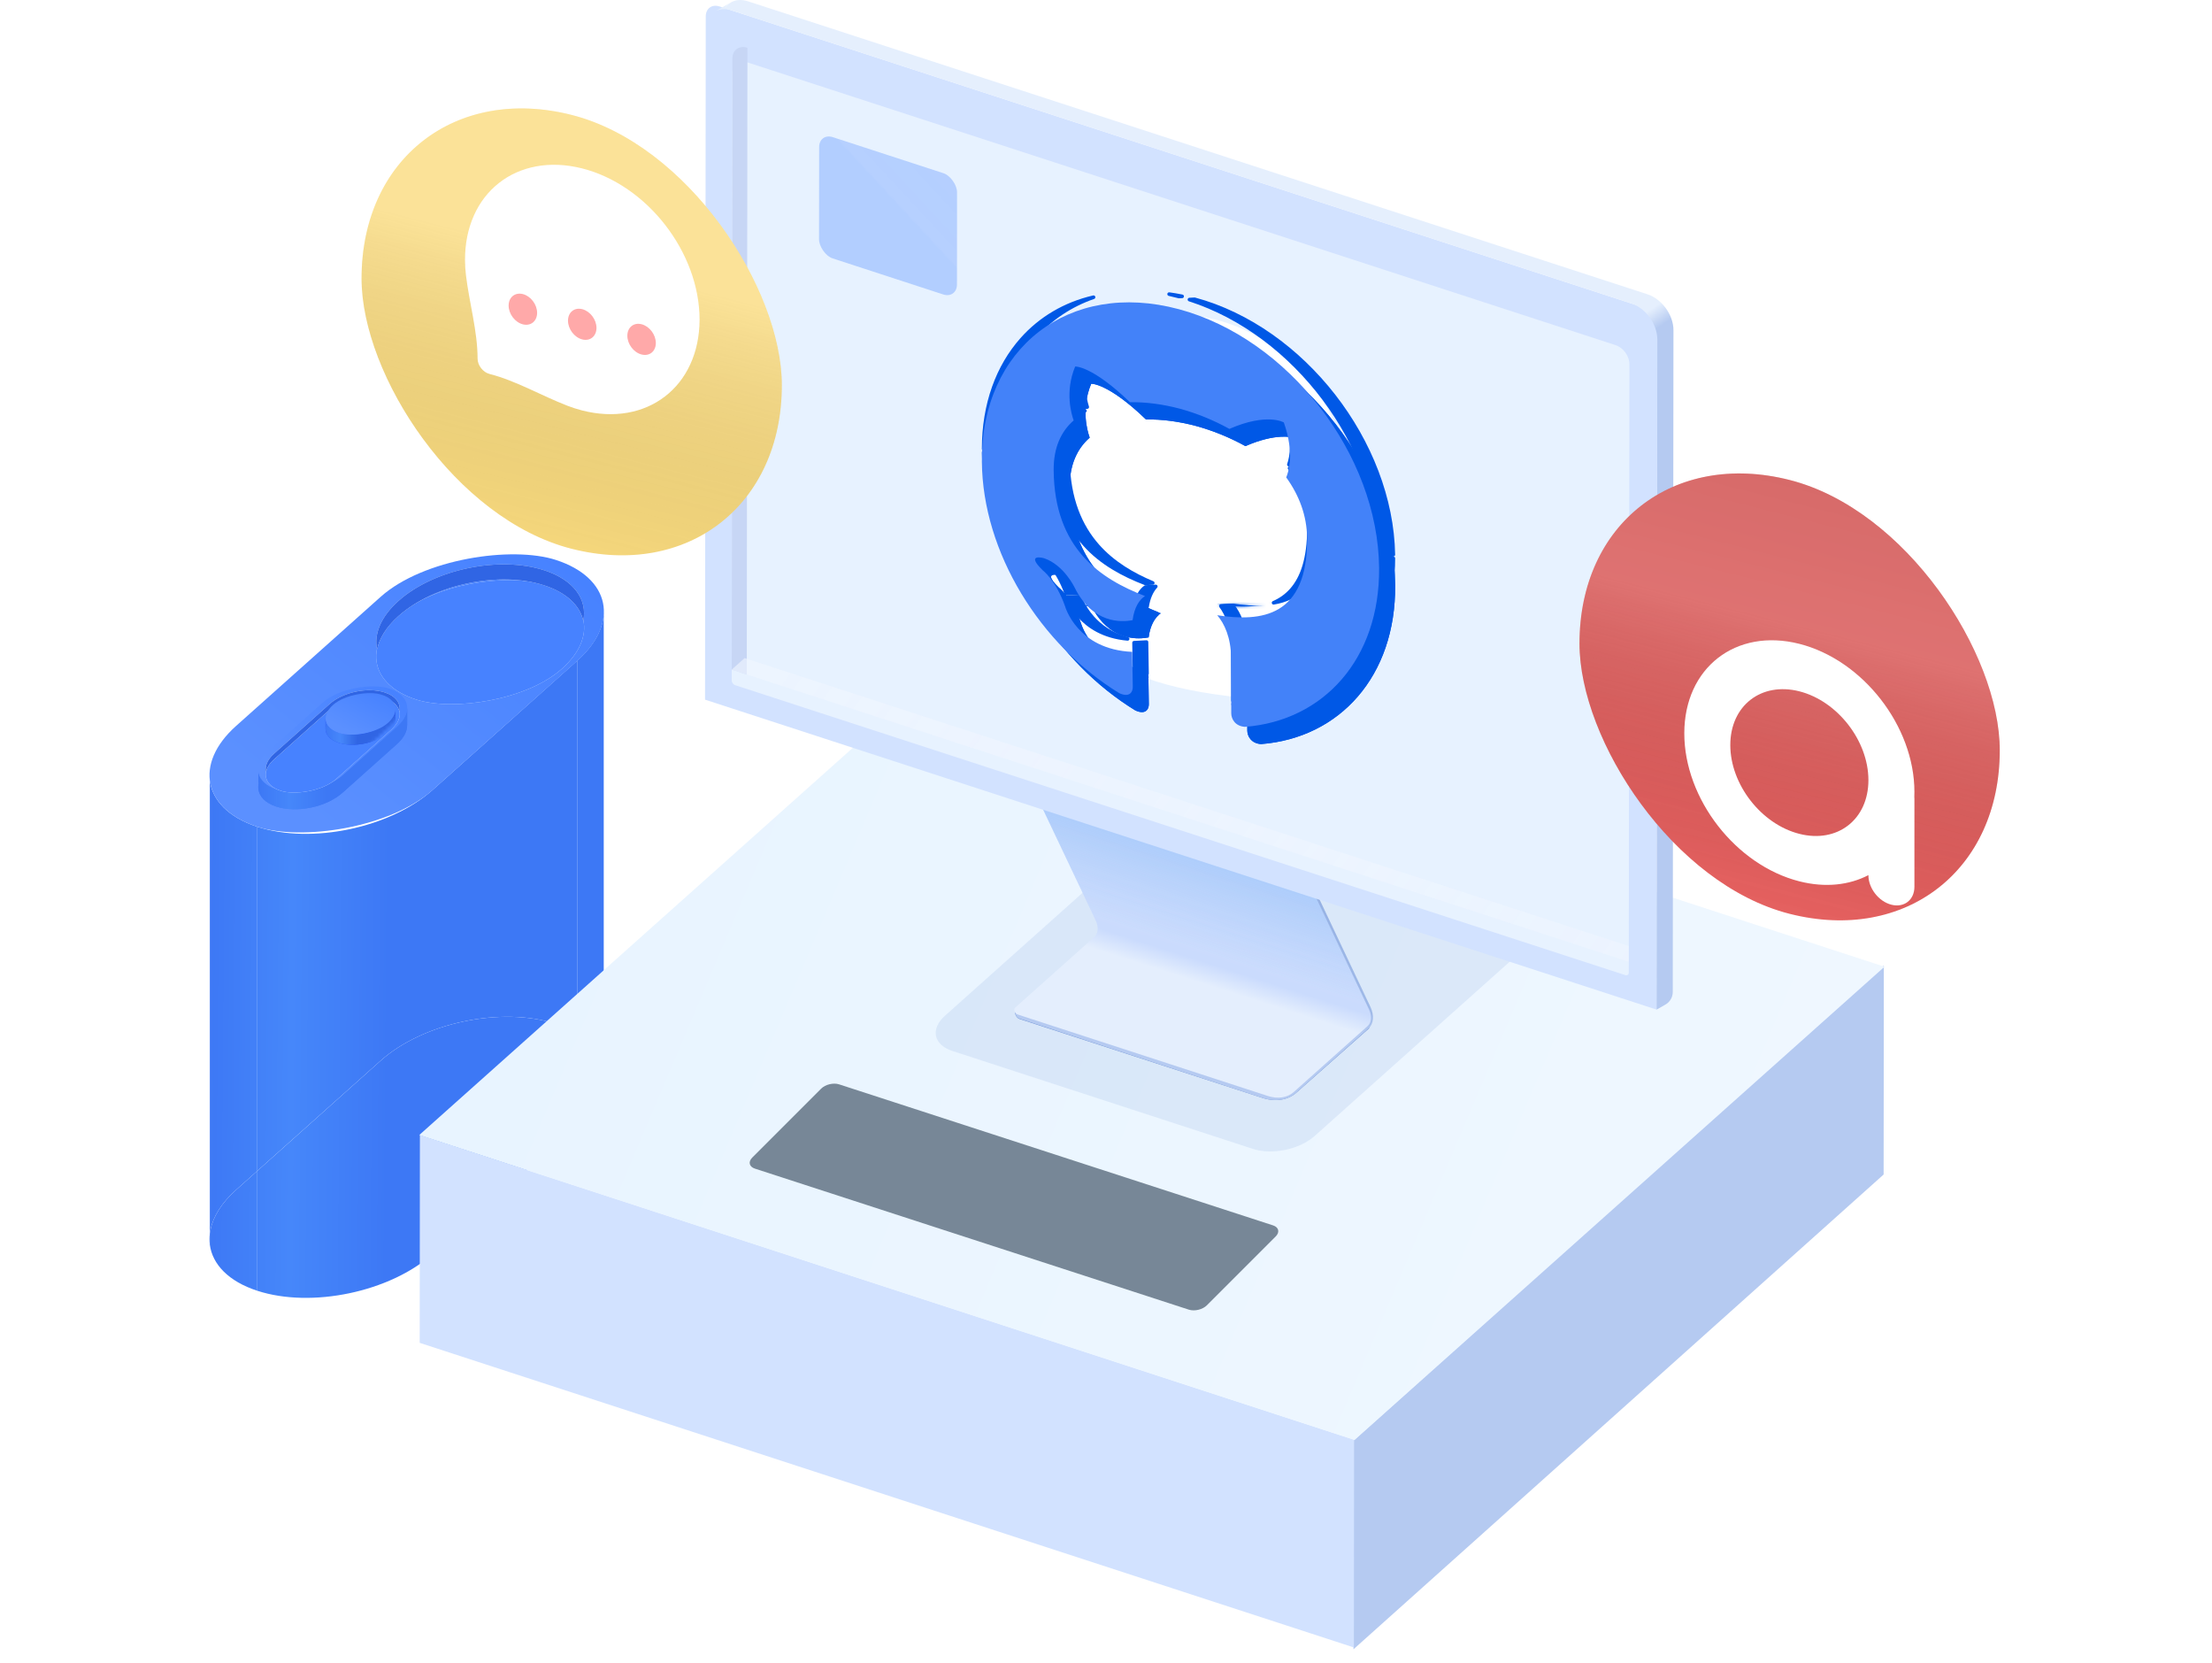 <svg width="612" height="460" viewBox="0 0 612 460" fill="none" xmlns="http://www.w3.org/2000/svg">
<path fill-rule="evenodd" clip-rule="evenodd" d="M58.052 344.244V341.216C57.926 342.243 57.927 343.255 58.052 344.244ZM167.039 297.233C167.04 297.236 167.04 297.24 167.04 297.244C167.04 297.245 167.04 297.246 167.04 297.248C167.04 297.279 167.041 297.31 167.041 297.341" fill="url(#paint0_linear_111_1788)"/>
<path d="M71.189 228.679C63.222 226.083 58.743 221.347 58.052 215.901V341.216C58.091 340.903 58.141 340.588 58.203 340.272C58.929 336.577 61.276 332.727 65.324 329.11L71.189 323.87V228.679Z" fill="url(#paint1_linear_111_1788)"/>
<path d="M159.676 182.771L119.702 218.486C107.925 229.009 86.205 233.572 71.189 228.679V323.87L105.298 293.395C117.075 282.873 138.795 278.309 153.811 283.202C155.923 283.89 157.789 284.729 159.405 285.691C159.496 285.745 159.586 285.8 159.676 285.855V182.771Z" fill="url(#paint2_linear_111_1788)"/>
<path d="M119.702 346.829L159.676 311.115V285.855C159.586 285.8 159.496 285.745 159.405 285.691C157.789 284.729 155.923 283.89 153.811 283.202C138.795 278.309 117.075 282.873 105.298 293.395L71.189 323.87V357.022C86.205 361.915 107.925 357.352 119.702 346.829Z" fill="url(#paint3_linear_111_1788)"/>
<path d="M167.039 169.389C166.95 173.736 164.543 178.422 159.676 182.771V285.855C159.892 285.988 160.104 286.123 160.312 286.261C164.129 288.796 166.357 292.079 166.907 295.689C166.984 296.198 167.029 296.712 167.039 297.233V169.389Z" fill="url(#paint4_linear_111_1788)"/>
<path d="M159.676 285.855V311.115C164.69 306.635 167.093 301.797 167.041 297.341C167.041 297.31 167.04 297.279 167.04 297.248C167.04 297.246 167.04 297.245 167.04 297.244C167.04 297.24 167.04 297.236 167.039 297.233C167.029 296.712 166.984 296.198 166.907 295.689C166.357 292.079 164.129 288.796 160.312 286.261C160.104 286.123 159.892 285.988 159.676 285.855Z" fill="url(#paint5_linear_111_1788)"/>
<path d="M71.189 357.022V323.87L65.324 329.11C61.276 332.727 58.929 336.577 58.203 340.272C58.141 340.588 58.091 340.903 58.052 341.216V344.244C58.743 349.69 63.222 354.426 71.189 357.022Z" fill="url(#paint6_linear_111_1788)"/>
<g filter="url(#filter0_di_111_1788)">
<rect width="110.796" height="57.192" rx="28.596" transform="matrix(0.746 -0.666 0.951 0.31 44 219.82)" fill="url(#paint7_linear_111_1788)"/>
</g>
<g filter="url(#filter1_i_111_1788)">
<rect width="47.617" height="47.563" rx="23.781" transform="matrix(0.746 -0.666 0.951 0.31 92.47 182.097)" fill="#DEEAFC"/>
<rect width="47.617" height="47.563" rx="23.781" transform="matrix(0.746 -0.666 0.951 0.31 92.47 182.097)" fill="#4782FF"/>
</g>
<path fill-rule="evenodd" clip-rule="evenodd" d="M110.243 166.216C105.332 170.604 103.433 175.404 104.333 179.612C104.951 176.558 106.898 173.379 110.243 170.391C120.037 161.64 138.1 157.845 150.588 161.914C156.815 163.943 160.48 167.545 161.375 171.731C162.567 165.842 158.812 160.419 150.588 157.74C138.1 153.67 120.037 157.466 110.243 166.216ZM161.562 173.022C161.57 173.126 161.576 173.23 161.581 173.335L161.562 173.022Z" fill="#DEEAFC"/>
<path fill-rule="evenodd" clip-rule="evenodd" d="M110.243 166.216C105.332 170.604 103.433 175.404 104.333 179.612C104.951 176.558 106.898 173.379 110.243 170.391C120.037 161.64 138.1 157.845 150.588 161.914C156.815 163.943 160.48 167.545 161.375 171.731C162.567 165.842 158.812 160.419 150.588 157.74C138.1 153.67 120.037 157.466 110.243 166.216ZM161.562 173.022C161.57 173.126 161.576 173.23 161.581 173.335L161.562 173.022Z" fill="#3065E4"/>
<g filter="url(#filter2_f_111_1788)">
<path fill-rule="evenodd" clip-rule="evenodd" d="M71.495 218.281V217.138C71.447 217.526 71.447 217.908 71.495 218.281ZM112.645 200.531C112.645 200.532 112.645 200.534 112.645 200.535L112.645 200.537C112.645 200.548 112.645 200.56 112.646 200.572" fill="url(#paint8_linear_111_1788)"/>
<path d="M76.455 218.307C73.447 217.327 71.756 215.539 71.495 213.483L71.495 217.138C71.509 217.02 71.528 216.901 71.552 216.781C71.826 215.386 72.712 213.933 74.24 212.567L76.455 210.589L76.455 218.307Z" fill="url(#paint9_linear_111_1788)"/>
<path d="M109.865 200.974L94.772 214.459C90.325 218.432 82.124 220.155 76.455 218.307L76.455 210.589L89.333 199.082C93.78 195.109 101.981 193.386 107.65 195.234C108.448 195.493 109.152 195.81 109.763 196.173C109.797 196.194 109.831 196.214 109.865 196.235L109.865 200.974Z" fill="url(#paint10_linear_111_1788)"/>
<path d="M94.772 219.257L109.865 205.772V196.235C109.831 196.214 109.797 196.194 109.763 196.173C109.152 195.81 108.448 195.493 107.65 195.234C101.981 193.386 93.78 195.109 89.333 199.082L76.455 210.589V223.106C82.124 224.953 90.325 223.23 94.772 219.257Z" fill="url(#paint11_linear_111_1788)"/>
<path d="M112.645 195.921C112.611 197.562 111.702 199.332 109.865 200.974L109.865 196.235C109.946 196.285 110.026 196.336 110.105 196.388C111.546 197.346 112.387 198.585 112.595 199.948C112.624 200.14 112.641 200.335 112.645 200.531L112.645 195.921Z" fill="url(#paint12_linear_111_1788)"/>
<path d="M109.865 196.235V205.772C111.758 204.081 112.665 202.255 112.646 200.572C112.645 200.56 112.645 200.548 112.645 200.537L112.645 200.535C112.645 200.534 112.645 200.532 112.645 200.531C112.641 200.335 112.624 200.14 112.595 199.948C112.387 198.585 111.546 197.346 110.105 196.388C110.026 196.336 109.946 196.285 109.865 196.235Z" fill="url(#paint13_linear_111_1788)"/>
<path d="M76.455 223.106V210.589L74.24 212.567C72.712 213.933 71.826 215.386 71.552 216.781C71.528 216.901 71.509 217.02 71.495 217.138V218.281C71.756 220.337 73.447 222.126 76.455 223.106Z" fill="url(#paint14_linear_111_1788)"/>
</g>
<path fill-rule="evenodd" clip-rule="evenodd" d="M71.495 218.281V217.138C71.447 217.526 71.447 217.908 71.495 218.281ZM112.645 200.531C112.645 200.532 112.645 200.534 112.645 200.535L112.645 200.537C112.645 200.548 112.645 200.56 112.646 200.572" fill="url(#paint15_linear_111_1788)"/>
<path d="M76.455 218.307C73.447 217.327 71.756 215.539 71.495 213.483L71.495 217.138C71.509 217.02 71.528 216.901 71.552 216.781C71.826 215.386 72.712 213.933 74.24 212.567L76.455 210.589L76.455 218.307Z" fill="url(#paint16_linear_111_1788)"/>
<path d="M109.865 200.974L94.772 214.459C90.325 218.432 82.124 220.155 76.455 218.307L76.455 210.589L89.333 199.082C93.78 195.109 101.981 193.386 107.65 195.234C108.448 195.493 109.152 195.81 109.763 196.173C109.797 196.194 109.831 196.214 109.865 196.235L109.865 200.974Z" fill="url(#paint17_linear_111_1788)"/>
<path d="M94.772 219.257L109.865 205.772V196.235C109.831 196.214 109.797 196.194 109.763 196.173C109.152 195.81 108.448 195.493 107.65 195.234C101.981 193.386 93.78 195.109 89.333 199.082L76.455 210.589V223.106C82.124 224.953 90.325 223.23 94.772 219.257Z" fill="url(#paint18_linear_111_1788)"/>
<path d="M112.645 195.921C112.611 197.562 111.702 199.332 109.865 200.974L109.865 196.235C109.946 196.285 110.026 196.336 110.105 196.388C111.546 197.346 112.387 198.585 112.595 199.948C112.624 200.14 112.641 200.335 112.645 200.531L112.645 195.921Z" fill="url(#paint19_linear_111_1788)"/>
<path d="M109.865 196.235V205.772C111.758 204.081 112.665 202.255 112.646 200.572C112.645 200.56 112.645 200.548 112.645 200.537L112.645 200.535C112.645 200.534 112.645 200.532 112.645 200.531C112.641 200.335 112.624 200.14 112.595 199.948C112.387 198.585 111.546 197.346 110.105 196.388C110.026 196.336 109.946 196.285 109.865 196.235Z" fill="url(#paint20_linear_111_1788)"/>
<path d="M76.455 223.106V210.589L74.24 212.567C72.712 213.933 71.826 215.386 71.552 216.781C71.528 216.901 71.509 217.02 71.495 217.138V218.281C71.756 220.337 73.447 222.126 76.455 223.106Z" fill="url(#paint21_linear_111_1788)"/>
<g filter="url(#filter3_di_111_1788)">
<rect width="41.833" height="21.594" rx="10.797" transform="matrix(0.746 -0.666 0.951 0.31 66.189 214.962)" fill="url(#paint22_linear_111_1788)"/>
</g>
<g filter="url(#filter4_i_111_1788)">
<rect width="38.57" height="17.958" rx="8.979" transform="matrix(0.746 -0.666 0.951 0.31 69.135 214.438)" fill="#DEEAFC"/>
<rect width="38.57" height="17.958" rx="8.979" transform="matrix(0.746 -0.666 0.951 0.31 69.135 214.438)" fill="#4782FF"/>
</g>
<path fill-rule="evenodd" clip-rule="evenodd" d="M75.831 208.456C73.977 210.112 73.259 211.925 73.599 213.514C73.832 212.361 74.568 211.16 75.831 210.032L91.201 196.299C94.899 192.995 101.719 191.562 106.434 193.099C108.785 193.865 110.169 195.225 110.507 196.805C110.957 194.582 109.539 192.534 106.434 191.523C101.719 189.986 94.899 191.419 91.201 194.723L75.831 208.456ZM110.577 197.293C110.577 197.293 110.577 197.293 110.577 197.293C110.58 197.332 110.583 197.371 110.585 197.411L110.577 197.293Z" fill="#DEEAFC"/>
<path fill-rule="evenodd" clip-rule="evenodd" d="M75.831 208.456C73.977 210.112 73.259 211.925 73.599 213.514C73.832 212.361 74.568 211.16 75.831 210.032L91.201 196.299C94.899 192.995 101.719 191.562 106.434 193.099C108.785 193.865 110.169 195.225 110.507 196.805C110.957 194.582 109.539 192.534 106.434 191.523C101.719 189.986 94.899 191.419 91.201 194.723L75.831 208.456ZM110.577 197.293C110.577 197.293 110.577 197.293 110.577 197.293C110.58 197.332 110.583 197.371 110.585 197.411L110.577 197.293Z" fill="#3065E4"/>
<mask id="mask0_111_1788" style="mask-type:alpha" maskUnits="userSpaceOnUse" x="73" y="190" width="38" height="28">
<rect width="38.57" height="17.958" rx="8.979" transform="matrix(0.746 -0.666 0.951 0.31 69.135 214.438)" fill="#DEEAFC"/>
<rect width="38.57" height="17.958" rx="8.979" transform="matrix(0.746 -0.666 0.951 0.31 69.135 214.438)" fill="#4782FF"/>
</mask>
<g mask="url(#mask0_111_1788)">
<g filter="url(#filter5_f_111_1788)">
<path fill-rule="evenodd" clip-rule="evenodd" d="M90.368 200.13C90.175 200.588 90.073 201.042 90.061 201.484C90.059 201.546 90.059 201.607 90.061 201.668C90.107 203.289 91.369 204.72 93.748 205.479C97.938 206.816 104.004 205.564 107.29 202.688C108.603 201.54 109.275 200.304 109.342 199.149C109.35 199.021 109.35 198.894 109.342 198.768C109.318 198.36 109.217 197.966 109.04 197.592C108.716 198.36 108.136 199.136 107.29 199.876C104.004 202.752 97.938 204.004 93.748 202.667C92.018 202.115 90.878 201.207 90.368 200.13ZM109.342 195.955C109.35 196.081 109.35 196.209 109.342 196.337V195.955Z" fill="#2550F6"/>
<path d="M109.04 197.592C109.217 197.966 109.318 198.36 109.342 198.768V196.337C109.319 196.748 109.218 197.168 109.04 197.592Z" fill="#2550F6"/>
<path d="M90.061 198.856V201.484C90.073 201.042 90.175 200.588 90.368 200.13C90.176 199.726 90.073 199.298 90.061 198.856Z" fill="#2550F6"/>
</g>
<path fill-rule="evenodd" clip-rule="evenodd" d="M90.368 200.13C90.175 200.588 90.073 201.042 90.061 201.484C90.059 201.546 90.059 201.607 90.061 201.668C90.107 203.289 91.369 204.72 93.748 205.479C97.938 206.816 104.004 205.564 107.29 202.688C108.603 201.54 109.275 200.304 109.342 199.149C109.35 199.021 109.35 198.894 109.342 198.768C109.318 198.36 109.217 197.966 109.04 197.592C108.716 198.36 108.136 199.136 107.29 199.876C104.004 202.752 97.938 204.004 93.748 202.667C92.018 202.115 90.878 201.207 90.368 200.13ZM109.342 195.955C109.35 196.081 109.35 196.209 109.342 196.337V195.955Z" fill="url(#paint23_linear_111_1788)"/>
<path d="M109.04 197.592C109.217 197.966 109.318 198.36 109.342 198.768V196.337C109.319 196.748 109.218 197.168 109.04 197.592Z" fill="url(#paint24_linear_111_1788)"/>
<path d="M90.061 198.856V201.484C90.073 201.042 90.175 200.588 90.368 200.13C90.176 199.726 90.073 199.298 90.061 198.856Z" fill="url(#paint25_linear_111_1788)"/>
<g filter="url(#filter6_di_111_1788)">
<rect width="15.866" height="15.998" rx="7.933" transform="matrix(0.746 -0.666 0.951 0.31 86.223 200.264)" fill="url(#paint26_linear_111_1788)"/>
</g>
</g>
<rect width="196.887" height="57.81" transform="matrix(0.745 -0.667 -0.001 1 374.527 398.377)" fill="#B5CAF1"/>
<rect width="271.783" height="57.483" transform="matrix(0.951 0.31 -0.001 1 116.174 313.945)" fill="#D2E2FF"/>
<rect width="196.53" height="272.091" transform="matrix(0.746 -0.666 0.951 0.31 116 313.941)" fill="#E8F4FF"/>
<rect width="196.53" height="272.091" transform="matrix(0.746 -0.666 0.951 0.31 116 313.941)" fill="url(#paint27_linear_111_1788)" fill-opacity="0.3"/>
<g filter="url(#filter7_di_111_1788)">
<path d="M227.185 293.121C228.357 291.95 230.584 291.415 232.16 291.927L352.229 330.94C353.805 331.452 354.133 332.817 352.961 333.988L333.897 353.053C332.725 354.224 330.498 354.759 328.922 354.247L208.853 315.234C207.277 314.722 206.949 313.357 208.121 312.186L227.185 293.121Z" fill="#778797"/>
</g>
<g opacity="0.32" filter="url(#filter8_f_111_1788)">
<path d="M263.508 290.695C258.257 288.984 257.339 284.615 261.458 280.936L331.179 218.662C335.298 214.982 342.894 213.387 348.145 215.097L431.361 242.206C436.612 243.917 437.53 248.286 433.411 251.965L363.691 314.239C359.572 317.918 351.975 319.514 346.724 317.803L263.508 290.695Z" fill="#93B0E3" fill-opacity="0.63"/>
</g>
<g filter="url(#filter9_f_111_1788)">
<path d="M293.225 225.012C291.269 220.9 293.663 217.285 297.514 218.535L350.138 233.522C351.897 234.093 353.523 235.595 354.416 237.473L372.034 274.513C373.118 276.792 380.081 283.284 378.685 284.526L358.691 302.208C356.326 304.313 352.887 304.847 349.271 303.673L282.113 281.864C281.452 281.65 280.981 280.991 280.887 280.374C280.851 280.141 280.869 279.914 280.95 279.719C280.987 279.632 281.036 279.551 281.099 279.48C281.146 279.426 281.205 279.386 281.267 279.351L310.591 262.771C310.838 262.631 311.077 262.472 311.262 262.257C312.383 260.957 312.485 258.774 311.484 256.67L293.225 225.012Z" fill="#3666BF" fill-opacity="0.7"/>
</g>
<path d="M289.006 223.037C287.05 218.91 289.444 215.281 293.294 216.536L357.29 237.4C359.048 237.973 360.674 239.481 361.567 241.365L379.18 278.541C380.264 280.828 380.054 283.207 378.659 284.454L358.67 302.201C356.306 304.313 352.868 304.849 349.253 303.671L282.113 281.782C281.452 281.567 280.981 280.905 280.887 280.286C280.851 280.052 280.869 279.825 280.95 279.629C281 279.509 281.074 279.402 281.174 279.313L303.112 259.825C304.508 258.578 304.717 256.199 303.634 253.912L289.006 223.037Z" fill="url(#paint28_linear_111_1788)"/>
<path d="M287.053 220.671C285.556 217.517 287.388 214.742 290.333 215.701L357.125 237.451C358.469 237.889 359.713 239.041 360.397 240.481L378.796 279.272C379.626 281.02 379.465 282.839 378.398 283.792L357.975 302.018C356.166 303.632 353.536 304.042 350.771 303.141L281.573 280.608C280.76 280.343 280.323 279.196 280.855 278.721L302.769 259.165C303.837 258.212 303.997 256.393 303.168 254.644L287.053 220.671Z" fill="url(#paint29_linear_111_1788)"/>
<path d="M287.053 220.671C285.556 217.517 287.388 214.742 290.333 215.701L357.125 237.451C358.469 237.889 359.713 239.041 360.397 240.481L378.796 279.272C379.626 281.02 379.465 282.839 378.398 283.792L357.975 302.018C356.166 303.632 353.536 304.042 350.771 303.141L281.573 280.608C280.76 280.343 280.323 279.196 280.855 278.721L302.769 259.165C303.837 258.212 303.997 256.393 303.168 254.644L287.053 220.671Z" fill="url(#paint30_linear_111_1788)" fill-opacity="0.3"/>
<path d="M195.263 4.547C195.266 2.338 196.97 1.101 199.071 1.785L454.73 85.037C456.831 85.721 458.531 88.066 458.529 90.275L458.329 279.25L195.063 193.521L195.263 4.547Z" fill="#D2E2FF"/>
<path d="M202.161 0.708L197.923 3.108C198.658 2.719 199.512 2.518 200.445 2.535C200.862 1.76 201.449 1.14 202.161 0.708Z" fill="url(#paint31_linear_111_1788)"/>
<path fill-rule="evenodd" clip-rule="evenodd" d="M197.696 3.237C197.77 3.192 197.846 3.149 197.923 3.108L197.696 3.237Z" fill="url(#paint32_linear_111_1788)"/>
<path d="M202.466 2.891L451.339 83.933C455.313 85.227 458.531 89.663 458.527 93.842L458.334 275.261L458.33 279.25L460.777 277.864C462.03 277.155 462.804 275.827 462.806 274.388L463 91.308C463.004 87.129 459.786 82.693 455.812 81.398L206.939 0.357C205.152 -0.225 203.517 -0.073 202.257 0.651C202.233 0.665 202.21 0.678 202.186 0.692C202.178 0.698 202.169 0.703 202.161 0.708C201.449 1.14 200.862 1.76 200.445 2.535C201.086 2.547 201.764 2.662 202.466 2.891Z" fill="url(#paint33_linear_111_1788)"/>
<g filter="url(#filter10_i_111_1788)">
<path d="M202.629 15.896C202.631 13.687 204.336 12.451 206.436 13.135L447.017 91.476C449.118 92.16 450.819 94.506 450.816 96.715L450.638 265.027C450.637 265.58 450.211 265.889 449.686 265.718L203.4 185.518C202.875 185.347 202.449 184.761 202.45 184.209L202.629 15.896Z" fill="#E7F2FF"/>
</g>
<path d="M202.628 16.24C202.631 13.823 204.496 12.47 206.795 13.218L206.611 186.56L202.449 185.205L202.628 16.24Z" fill="#C7D6F5"/>
<g filter="url(#filter11_f_111_1788)">
<path fill-rule="evenodd" clip-rule="evenodd" d="M450.643 261.683L206.014 182.023L202.45 185.206L450.638 266.024L450.643 261.683Z" fill="url(#paint34_linear_111_1788)"/>
</g>
<g filter="url(#filter12_ii_111_1788)">
<rect width="120" height="120" rx="60" transform="matrix(0.969 0.246 0 1 103 14)" fill="url(#paint35_linear_111_1788)"/>
<rect width="120" height="120" rx="60" transform="matrix(0.969 0.246 0 1 103 14)" fill="url(#paint36_linear_111_1788)" fill-opacity="0.2" style="mix-blend-mode:soft-light"/>
</g>
<g filter="url(#filter13_dii_111_1788)">
<path d="M184.036 70.834C187.027 74.688 189.374 78.886 191.011 83.314C192.698 87.898 193.553 92.531 193.553 97.075C193.531 101.598 192.662 105.764 190.953 109.454C189.309 113.02 186.955 115.994 183.963 118.291C180.979 120.589 177.495 122.096 173.621 122.778C169.659 123.468 165.451 123.266 161.112 122.165L160.96 122.126C159.622 121.78 158.287 121.349 156.964 120.838C149.781 118.06 142.708 113.903 135.465 112.064C133.625 111.597 132.133 109.679 132.133 107.78C132.133 100.312 129.85 92.44 128.923 84.798C128.752 83.387 128.662 81.984 128.657 80.601C128.635 76.074 129.475 71.886 131.141 68.169C132.742 64.578 135.074 61.583 138.029 59.247C140.991 56.913 144.453 55.371 148.314 54.648C152.312 53.9 156.564 54.083 160.953 55.175L161.098 55.212C165.451 56.317 169.68 58.266 173.664 61.004C177.553 63.673 181.045 66.988 184.036 70.834Z" fill="white"/>
</g>
<g filter="url(#filter14_dii_111_1788)">
<path d="M177.51 97.036C175.33 96.482 173.57 94.167 173.57 91.85C173.57 89.534 175.33 88.112 177.51 88.666C179.69 89.22 181.45 91.535 181.45 93.852C181.458 96.17 179.69 97.589 177.51 97.036ZM161.091 92.866C158.91 92.312 157.15 89.997 157.15 87.68C157.15 85.364 158.91 83.942 161.091 84.496C163.271 85.05 165.031 87.365 165.031 89.681C165.023 91.996 163.263 93.417 161.091 92.866Z" fill="#FFA9A9"/>
</g>
<g filter="url(#filter15_dii_111_1788)">
<path d="M140.724 83.508C140.724 84.058 140.826 84.628 141.024 85.186C141.222 85.744 141.512 86.279 141.878 86.76C142.244 87.242 142.678 87.66 143.156 87.992C143.634 88.324 144.146 88.562 144.664 88.694C145.181 88.825 145.694 88.847 146.172 88.758C146.65 88.669 147.084 88.471 147.45 88.175C147.816 87.88 148.106 87.492 148.304 87.035C148.502 86.577 148.604 86.059 148.604 85.51C148.604 84.4 148.189 83.23 147.45 82.257C146.711 81.285 145.709 80.589 144.664 80.324C143.619 80.059 142.617 80.245 141.878 80.842C141.139 81.439 140.724 82.398 140.724 83.508Z" fill="#FFA9A9"/>
</g>
<g filter="url(#filter16_ii_111_1788)">
<rect width="120" height="120" rx="60" transform="matrix(0.969 0.246 0 1 440 116)" fill="url(#paint37_linear_111_1788)"/>
<rect width="120" height="120" rx="60" transform="matrix(0.969 0.246 0 1 440 116)" fill="url(#paint38_linear_111_1788)" fill-opacity="0.2" style="mix-blend-mode:soft-light"/>
</g>
<g filter="url(#filter17_dii_111_1788)">
<path fill-rule="evenodd" clip-rule="evenodd" d="M529.639 200.369C529.657 199.921 529.666 199.469 529.666 199.013C529.666 180.874 515.414 162.55 497.833 158.085C480.252 153.62 466 164.705 466 182.844C466 200.983 480.252 219.307 497.833 223.772C504.999 225.592 511.613 224.828 516.933 222.057C516.934 225.684 519.784 229.347 523.3 230.24C526.816 231.133 529.666 228.916 529.666 225.288V200.984C529.666 200.779 529.657 200.574 529.639 200.369ZM497.833 210.641C487.281 207.961 478.727 196.963 478.727 186.076C478.727 175.189 487.281 168.536 497.833 171.216C508.385 173.896 516.939 184.894 516.939 195.781C516.939 206.667 508.385 213.321 497.833 210.641Z" fill="white"/>
</g>
<g filter="url(#filter18_biiii_111_1788)">
<rect width="40.126" height="33.542" rx="4" transform="matrix(0.951 0.31 -0.001 1 226.035 37)" fill="#3878FF" fill-opacity="0.3"/>
<rect width="40.126" height="33.542" rx="4" transform="matrix(0.951 0.31 -0.001 1 226.035 37)" fill="url(#paint39_linear_111_1788)" fill-opacity="0.05"/>
</g>
<g filter="url(#filter19_i_111_1788)">
<path d="M374 143.5C374 172.495 371.062 197 344 197C299.5 192.5 295 178 276 143.5C276 114.505 297.938 91 325 91C352.062 91 374 114.505 374 143.5Z" fill="white"/>
</g>
<g filter="url(#filter20_di_111_1788)">
<path fill-rule="evenodd" clip-rule="evenodd" d="M330.576 82.283C324.92 80.768 319.471 80.191 314.35 80.458C291.995 81.626 275.884 98.886 276.094 124.452C276.3 149.584 292.219 175.125 314.119 188.5C314.909 188.862 315.554 188.997 316.072 188.97C317.356 188.902 317.856 187.838 317.847 186.763C317.836 185.413 317.759 181.822 317.694 177.068C302.436 176.41 299.12 164.482 299.12 164.482C296.567 157.24 292.95 154.525 292.95 154.525C289.995 151.659 290.642 151.005 291.673 150.951C292.392 150.913 293.299 151.168 293.299 151.168C298.817 153.048 301.765 159.286 301.765 159.286C305.885 167.578 312.042 168.74 315.806 168.544C316.585 168.503 317.261 168.404 317.796 168.298C318.265 164.756 319.664 162.629 321.223 161.628C309.008 156.923 296.14 148.605 295.961 126.805C295.91 120.594 298.01 116.09 301.492 113.055C300.915 111.464 298.982 105.175 301.907 98.144C301.907 98.144 306.509 97.85 317.067 108.025C321.44 107.937 326.135 108.566 330.808 109.796C335.475 111.069 340.182 112.959 344.581 115.397C348.749 113.579 351.989 112.929 354.377 112.803C357.965 112.614 359.63 113.611 359.63 113.611C362.692 122.246 360.854 127.525 360.301 128.813C363.855 133.733 366.023 139.381 366.074 145.592C366.211 162.287 358.769 167.025 349.794 167.498C347.021 167.644 344.102 167.382 341.214 166.941C343.202 169.226 344.988 173.169 345.032 178.475C345.094 186.081 345.077 192.198 345.092 194.063C345.105 195.585 346.109 197.62 348.893 197.811C370.649 196.12 386.205 179.026 385.998 153.901C385.741 122.478 360.926 90.415 330.576 82.283Z" fill="#0058E6"/>
<path d="M320.215 161.77C314.337 159.43 308.33 156.192 303.704 150.958C298.85 145.466 295.551 137.816 295.461 126.809C295.41 120.623 297.456 116.043 300.91 112.904C300.221 110.861 298.618 104.748 301.446 97.952L301.565 97.665L301.876 97.645L301.907 98.144C301.876 97.645 301.876 97.645 301.877 97.645L301.878 97.645L301.881 97.644L301.888 97.644L301.907 97.643C301.923 97.643 301.942 97.643 301.966 97.643C302.015 97.643 302.081 97.646 302.166 97.653C302.336 97.666 302.579 97.698 302.899 97.769C303.538 97.909 304.48 98.205 305.746 98.819C308.253 100.035 312.037 102.505 317.264 107.521C321.631 107.456 326.299 108.092 330.936 109.313L330.94 109.314C335.568 110.576 340.235 112.441 344.608 114.841C348.715 113.076 351.939 112.431 354.35 112.304C356.196 112.207 357.56 112.414 358.475 112.652C358.932 112.771 359.276 112.898 359.51 112.998C359.627 113.048 359.717 113.091 359.779 113.123C359.811 113.139 359.835 113.152 359.853 113.162L359.875 113.175L359.882 113.179L359.885 113.18L359.886 113.181L359.887 113.181C359.887 113.181 359.887 113.181 359.63 113.611L359.887 113.181L360.041 113.274L360.101 113.443C363.041 121.734 361.544 127.021 360.868 128.746C364.377 133.684 366.523 139.353 366.574 145.587C366.643 154 364.804 159.501 361.724 162.961C358.639 166.427 354.384 167.757 349.821 167.997C347.399 168.125 344.878 167.946 342.374 167.612C344.103 170.06 345.493 173.751 345.532 178.471C345.563 182.275 345.574 185.707 345.579 188.421C345.581 189.339 345.582 190.174 345.584 190.913C345.586 192.362 345.587 193.443 345.592 194.059C345.597 194.72 345.82 195.494 346.338 196.117C346.841 196.722 347.648 197.216 348.892 197.31C370.338 195.624 385.703 178.781 385.499 153.905C385.243 122.707 360.579 90.84 330.446 82.766C324.838 81.263 319.441 80.693 314.376 80.957C303.325 81.535 293.836 86.086 287.134 93.638C280.431 101.19 276.49 111.772 276.594 124.448C276.798 149.378 292.597 174.758 314.354 188.058C315.085 188.388 315.639 188.491 316.046 188.47C316.535 188.445 316.839 188.24 317.034 187.959C317.243 187.659 317.351 187.235 317.347 186.767C317.342 186.146 317.323 185.053 317.298 183.59C317.27 181.978 317.234 179.917 317.2 177.543C309.704 177.101 305.073 173.953 302.312 170.861C300.908 169.288 299.992 167.736 299.427 166.575C299.144 165.994 298.949 165.51 298.823 165.168C298.76 164.998 298.715 164.862 298.685 164.768C298.677 164.744 298.67 164.722 298.664 164.703C298.659 164.686 298.654 164.671 298.651 164.659L298.643 164.634C297.387 161.073 295.873 158.635 294.682 157.094C294.086 156.322 293.57 155.774 293.207 155.422C293.026 155.246 292.883 155.119 292.787 155.037C292.739 154.996 292.703 154.967 292.68 154.948L292.655 154.929L292.65 154.925L292.65 154.925L292.65 154.925L292.649 154.925L292.625 154.906L292.602 154.884C291.852 154.157 291.317 153.557 290.955 153.06C290.6 152.573 290.379 152.142 290.322 151.757C290.292 151.557 290.305 151.355 290.38 151.165C290.456 150.973 290.584 150.827 290.731 150.722C291.008 150.524 291.359 150.467 291.647 150.452C292.065 150.43 292.517 150.492 292.848 150.554C293.016 150.586 293.161 150.618 293.264 150.643C293.298 150.651 293.327 150.659 293.352 150.665C293.365 150.668 293.376 150.671 293.386 150.674L293.421 150.683L293.43 150.686L293.433 150.687L293.434 150.687L293.435 150.687L293.435 150.687C293.435 150.687 293.435 150.687 293.299 151.168L293.435 150.687L293.448 150.691L293.461 150.695C296.348 151.679 298.538 153.791 299.993 155.621C300.723 156.54 301.277 157.399 301.649 158.028C301.834 158.343 301.975 158.602 302.07 158.782C302.118 158.873 302.154 158.944 302.178 158.993C302.19 159.018 302.2 159.037 302.206 159.05L302.212 159.064C302.213 159.065 302.214 159.066 302.214 159.068M320.215 161.77L301.765 159.286C302.217 159.073 302.217 159.073 302.217 159.072L302.216 159.072L302.216 159.071L302.214 159.068M320.215 161.77C318.883 162.962 317.8 164.963 317.352 167.872C316.902 167.948 316.372 168.014 315.78 168.044C313.962 168.139 311.575 167.905 309.148 166.654C306.728 165.405 304.232 163.125 302.214 159.068M320.215 161.77L302.214 159.068" stroke="#0058E6"/>
</g>
<path d="M287.261 151.683L287.261 151.683L290.307 151.523C290.305 151.601 290.31 151.68 290.322 151.758C290.379 152.142 290.6 152.573 290.955 153.06C291.174 153.362 291.458 153.701 291.814 154.084L288.705 154.247C288.062 153.613 287.618 153.105 287.325 152.704C287.002 152.26 286.895 151.987 286.873 151.842C286.867 151.803 286.869 151.781 286.871 151.771C286.872 151.771 286.873 151.77 286.874 151.769C286.916 151.739 287.033 151.695 287.261 151.683Z" fill="#0058E6" stroke="#0058E6" stroke-linejoin="round"/>
<mask id="path-38-inside-1_111_1788" fill="white">
<path d="M288.862 151.401C288.862 151.401 287.955 151.146 287.235 151.183L291.673 150.951C292.392 150.913 293.299 151.168 293.299 151.168L288.862 151.401Z"/>
</mask>
<path d="M288.862 151.401C288.862 151.401 287.955 151.146 287.235 151.183L291.673 150.951C292.392 150.913 293.299 151.168 293.299 151.168L288.862 151.401Z" fill="#0058E6"/>
<path d="M287.235 151.183L287.183 150.185C286.632 150.214 286.208 150.684 286.237 151.236C286.266 151.787 286.736 152.211 287.287 152.182L287.235 151.183ZM288.862 151.401L288.591 152.364C288.696 152.393 288.805 152.405 288.914 152.4L288.862 151.401ZM293.299 151.168L293.352 152.167C293.841 152.141 294.239 151.766 294.293 151.279C294.348 150.792 294.042 150.338 293.57 150.206L293.299 151.168ZM291.673 150.951L291.621 149.952L291.62 149.952L291.673 150.951ZM287.287 152.182C287.53 152.169 287.846 152.207 288.135 152.261C288.273 152.287 288.391 152.313 288.474 152.333C288.515 152.343 288.547 152.352 288.567 152.357C288.577 152.36 288.585 152.362 288.589 152.363C288.591 152.363 288.592 152.364 288.592 152.364C288.593 152.364 288.593 152.364 288.593 152.364C288.592 152.364 288.592 152.364 288.592 152.364C288.592 152.364 288.592 152.364 288.592 152.364C288.592 152.364 288.592 152.364 288.592 152.364C288.591 152.364 288.591 152.364 288.862 151.401C289.133 150.438 289.133 150.438 289.133 150.438C289.133 150.438 289.132 150.438 289.132 150.438C289.132 150.438 289.132 150.438 289.132 150.438C289.131 150.438 289.131 150.438 289.13 150.438C289.129 150.437 289.128 150.437 289.126 150.436C289.123 150.436 289.12 150.435 289.115 150.433C289.105 150.431 289.092 150.427 289.076 150.423C289.044 150.415 289 150.403 288.945 150.39C288.835 150.363 288.681 150.328 288.502 150.295C288.158 150.231 287.661 150.16 287.183 150.185L287.287 152.182ZM288.914 152.4L293.352 152.167L293.247 150.17L288.81 150.402L288.914 152.4ZM293.299 151.168C293.57 150.206 293.57 150.206 293.57 150.206C293.57 150.206 293.57 150.206 293.57 150.206C293.57 150.205 293.569 150.205 293.569 150.205C293.569 150.205 293.568 150.205 293.568 150.205C293.567 150.205 293.565 150.204 293.564 150.204C293.561 150.203 293.557 150.202 293.552 150.201C293.543 150.198 293.53 150.195 293.514 150.19C293.482 150.182 293.437 150.171 293.382 150.157C293.272 150.131 293.119 150.096 292.939 150.062C292.596 149.998 292.098 149.927 291.621 149.952L291.725 151.949C291.967 151.937 292.283 151.974 292.573 152.029C292.71 152.054 292.828 152.081 292.911 152.101C292.952 152.111 292.984 152.119 293.004 152.124C293.015 152.127 293.022 152.129 293.026 152.13C293.028 152.131 293.029 152.131 293.03 152.131C293.03 152.131 293.03 152.131 293.03 152.131C293.03 152.131 293.03 152.131 293.03 152.131C293.029 152.131 293.029 152.131 293.029 152.131C293.029 152.131 293.029 152.131 293.029 152.131C293.029 152.131 293.029 152.131 293.299 151.168ZM291.62 149.952L287.183 150.185L287.288 152.182L291.725 151.949L291.62 149.952Z" fill="#0058E6" mask="url(#path-38-inside-1_111_1788)"/>
<path d="M275.6 124.979C276.013 149.614 291.327 174.515 312.511 188.084L309.81 188.226C288.247 174.993 272.562 149.894 272.162 125.159L275.6 124.979Z" fill="#0058E6" stroke="#0058E6" stroke-linejoin="round"/>
<path d="M298.419 164.018L295.027 164.195C293.758 160.712 292.25 158.287 291.036 156.715C290.536 156.068 290.087 155.566 289.725 155.195L292.784 155.035C292.785 155.035 292.786 155.036 292.787 155.037C292.882 155.118 293.026 155.245 293.207 155.421C293.57 155.773 294.086 156.321 294.682 157.094C295.803 158.545 297.209 160.79 298.419 164.018Z" fill="#0058E6" stroke="#0058E6" stroke-linejoin="round"/>
<path d="M300.788 158.536C300.849 158.641 300.905 158.738 300.956 158.828L297.626 159.003C297.532 158.822 297.393 158.569 297.211 158.261C296.84 157.631 296.286 156.773 295.556 155.854C294.443 154.455 292.902 152.891 290.948 151.792L293.228 151.673C295.815 152.582 297.828 154.505 299.21 156.243C299.906 157.119 300.434 157.938 300.788 158.536Z" fill="#0058E6" stroke="#0058E6" stroke-linejoin="round"/>
<path d="M272.154 124.158C272.161 111.714 276.085 101.319 282.697 93.87C287.853 88.061 294.659 84.027 302.556 82.212C296.24 84.396 290.739 88.068 286.381 92.98C279.581 100.644 275.588 111.301 275.592 123.978L272.154 124.158Z" fill="#0058E6" stroke="#0058E6" stroke-linejoin="round"/>
<path d="M300.166 113.625C297.248 116.643 295.513 120.838 295.461 126.33L292.024 126.51C292.092 120.774 294.069 116.617 297.254 113.778L300.166 113.625Z" fill="#0058E6" stroke="#0058E6" stroke-linejoin="round"/>
<path d="M297.404 112.769C296.754 110.82 295.303 105.168 297.813 98.859L301.157 98.684C298.851 104.867 300.108 110.374 300.807 112.59L297.404 112.769Z" fill="#0058E6" stroke="#0058E6" stroke-linejoin="round"/>
<path d="M311.979 176.715C305.266 176.114 301.118 173.224 298.621 170.428C297.289 168.937 296.422 167.466 295.889 166.37C295.655 165.89 295.486 165.483 295.37 165.179L298.763 165.001C298.781 165.053 298.801 165.108 298.823 165.169C298.949 165.51 299.144 165.994 299.427 166.575C299.992 167.736 300.908 169.288 302.312 170.861C304.365 173.16 307.451 175.489 311.979 176.715Z" fill="#0058E6" stroke="#0058E6" stroke-linejoin="round"/>
<path d="M308.69 167.542C309.278 167.846 309.864 168.094 310.44 168.295C308.769 168.273 306.754 167.94 304.711 166.886C302.429 165.709 300.079 163.615 298.127 159.978L301.465 159.803C303.543 163.854 306.123 166.218 308.69 167.542Z" fill="#0058E6" stroke="#0058E6" stroke-linejoin="round"/>
<path d="M318.936 161.247L316.865 161.356C310.822 159.019 304.679 155.805 300.016 150.529C295.407 145.314 292.208 138.045 292.029 127.512L295.468 127.332C295.656 138.059 298.927 145.553 303.704 150.958C307.995 155.813 313.473 158.951 318.936 161.247Z" fill="#0058E6" stroke="#0058E6" stroke-linejoin="round"/>
<path d="M305.309 99.719C307.589 100.825 311.065 103.063 315.88 107.586L312.819 107.747C307.063 102.225 303.054 99.788 300.575 98.715L301.933 98.643L301.933 98.643L301.934 98.643C301.934 98.643 301.934 98.643 301.934 98.643C301.937 98.643 301.945 98.643 301.957 98.643C301.981 98.643 302.024 98.645 302.085 98.65C302.208 98.659 302.407 98.684 302.683 98.745C303.237 98.867 304.105 99.135 305.309 99.719Z" fill="#0058E6" stroke="#0058E6" stroke-linejoin="round"/>
<mask id="path-50-inside-2_111_1788" fill="white">
<path d="M311.634 189.202C311.117 189.229 310.472 189.094 309.682 188.733L314.119 188.5C314.909 188.862 315.554 188.996 316.072 188.969L311.634 189.202Z"/>
</mask>
<path d="M311.634 189.202C311.117 189.229 310.472 189.094 309.682 188.733L314.119 188.5C314.909 188.862 315.554 188.996 316.072 188.969L311.634 189.202Z" fill="#0058E6"/>
<path d="M309.682 188.733L309.629 187.734C309.169 187.758 308.785 188.093 308.699 188.546C308.613 188.998 308.847 189.451 309.266 189.642L309.682 188.733ZM311.634 189.202L311.687 190.201L311.687 190.201L311.634 189.202ZM316.072 188.969L316.124 189.968C316.676 189.939 317.099 189.469 317.07 188.917C317.042 188.366 316.571 187.942 316.02 187.971L316.072 188.969ZM314.119 188.5L314.535 187.591C314.388 187.524 314.228 187.493 314.067 187.502L314.119 188.5ZM309.266 189.642C310.149 190.046 310.958 190.239 311.687 190.201L311.582 188.203C311.276 188.219 310.795 188.143 310.097 187.823L309.266 189.642ZM311.687 190.201L316.124 189.968L316.019 187.971L311.582 188.203L311.687 190.201ZM316.02 187.971C315.714 187.987 315.233 187.91 314.535 187.591L313.703 189.41C314.586 189.813 315.395 190.006 316.124 189.968L316.02 187.971ZM314.067 187.502L309.629 187.734L309.734 189.732L314.171 189.499L314.067 187.502Z" fill="#0058E6" mask="url(#path-50-inside-2_111_1788)"/>
<path d="M317.301 187.293C317.251 187.548 317.161 187.776 317.034 187.959C316.839 188.24 316.535 188.445 316.046 188.47L316.046 188.47L313.52 188.603C313.722 188.257 313.836 187.865 313.884 187.472L317.301 187.293Z" fill="#0058E6" stroke="#0058E6" stroke-linejoin="round"/>
<mask id="path-53-inside-3_111_1788" fill="white">
<path d="M313.359 168.531C312.826 168.637 312.152 168.735 311.376 168.776L315.807 168.544C316.585 168.503 317.262 168.404 317.797 168.298L313.359 168.531Z"/>
</mask>
<path d="M313.359 168.531C312.826 168.637 312.152 168.735 311.376 168.776L315.807 168.544C316.585 168.503 317.262 168.404 317.797 168.298L313.359 168.531Z" fill="#0058E6"/>
<path d="M311.395 169.276C311.398 169.275 311.4 169.275 311.402 169.275L311.35 168.277C311.348 168.277 311.345 168.277 311.343 168.277L311.395 169.276ZM311.376 168.776L311.324 167.777C310.772 167.806 310.349 168.277 310.378 168.828C310.407 169.38 310.877 169.803 311.429 169.775L311.376 168.776ZM313.359 168.531L313.307 167.532C313.259 167.535 313.212 167.541 313.165 167.55L313.359 168.531ZM317.797 168.298L317.991 169.279C318.505 169.178 318.854 168.695 318.789 168.175C318.724 167.654 318.268 167.272 317.744 167.3L317.797 168.298ZM315.807 168.544L315.754 167.545L315.754 167.545L315.807 168.544ZM311.429 169.774C312.258 169.731 312.98 169.626 313.553 169.512L313.165 167.55C312.672 167.648 312.046 167.739 311.324 167.777L311.429 169.774ZM313.411 169.53L317.849 169.297L317.744 167.3L313.307 167.532L313.411 169.53ZM317.602 167.317C317.108 167.415 316.48 167.507 315.754 167.545L315.859 169.542C316.691 169.499 317.415 169.393 317.991 169.279L317.602 167.317ZM315.754 167.545L311.324 167.777L311.429 169.775L315.859 169.542L315.754 167.545Z" fill="#0058E6" mask="url(#path-53-inside-3_111_1788)"/>
<path d="M317.201 177.594C317.234 179.947 317.27 181.99 317.297 183.591C317.317 184.731 317.333 185.647 317.342 186.289L313.904 186.469C313.895 185.826 313.879 184.921 313.86 183.8C313.832 182.188 313.796 180.132 313.763 177.775L317.201 177.594Z" fill="#0058E6" stroke="#0058E6" stroke-linejoin="round"/>
<path d="M319.774 162.205C318.654 163.417 317.761 165.267 317.36 167.821L313.944 168C314.456 165.005 315.671 163.226 316.947 162.353L319.774 162.205Z" fill="#0058E6" stroke="#0058E6" stroke-linejoin="round"/>
<path d="M323.467 81.354C324.653 81.515 325.853 81.719 327.063 81.967L326.191 82.012C325.277 81.769 324.369 81.55 323.467 81.354Z" fill="#0058E6" stroke="#0058E6" stroke-linejoin="round"/>
<path d="M326.422 109.525C325.611 109.313 324.798 109.118 323.986 108.942C325.061 109.087 326.143 109.268 327.23 109.483L326.422 109.525Z" fill="#0058E6" stroke="#0058E6" stroke-linejoin="round"/>
<path d="M330.754 110.3C334.805 111.41 338.885 112.99 342.764 114.992L340.261 115.123C336.737 113.181 333.02 111.587 329.286 110.377L330.754 110.3Z" fill="#0058E6" stroke="#0058E6" stroke-linejoin="round"/>
<path d="M344.523 178.001L341.085 178.182C340.948 173.567 339.514 169.977 337.776 167.622L340.994 167.453C342.776 169.597 344.385 173.187 344.523 178.001Z" fill="#0058E6" stroke="#0058E6" stroke-linejoin="round"/>
<path d="M344.589 193.589L341.151 193.769C341.148 193.136 341.147 192.247 341.146 191.146C341.145 190.406 341.144 189.571 341.142 188.653C341.136 186.054 341.126 182.795 341.098 179.182L344.535 179.002C344.563 182.595 344.574 185.835 344.579 188.423C344.581 189.337 344.582 190.17 344.583 190.909C344.585 192.04 344.586 192.949 344.589 193.589Z" fill="#0058E6" stroke="#0058E6" stroke-linejoin="round"/>
<path d="M344.46 197.543C343.212 197.45 342.404 196.956 341.9 196.349C341.503 195.871 341.279 195.305 341.194 194.768L344.629 194.588C344.726 195.315 345.019 196.094 345.568 196.756C345.779 197.009 346.024 197.242 346.307 197.446L344.46 197.543Z" fill="#0058E6" stroke="#0058E6" stroke-linejoin="round"/>
<mask id="path-63-inside-4_111_1788" fill="white">
<path d="M336.777 167.173C339.665 167.615 342.584 167.877 345.357 167.731L349.782 167.499C347.012 167.643 344.097 167.382 341.215 166.941L336.777 167.173Z"/>
</mask>
<path d="M336.777 167.173C339.665 167.615 342.584 167.877 345.357 167.731L349.782 167.499C347.012 167.643 344.097 167.382 341.215 166.941L336.777 167.173Z" fill="#0058E6"/>
<path d="M349.808 167.998C349.812 167.998 349.817 167.998 349.821 167.997L349.769 166.999C349.764 166.999 349.76 166.999 349.756 166.999L349.808 167.998ZM345.357 167.731L345.305 166.732L345.305 166.732L345.357 167.731ZM336.777 167.173L336.725 166.175C336.213 166.201 335.804 166.611 335.779 167.123C335.753 167.636 336.119 168.084 336.626 168.162L336.777 167.173ZM341.215 166.941L341.366 165.952C341.299 165.942 341.23 165.938 341.162 165.942L341.215 166.941ZM349.782 167.499L349.834 168.497C350.385 168.468 350.809 167.998 350.78 167.446C350.751 166.895 350.281 166.471 349.73 166.5L349.782 167.499ZM345.305 166.732C342.625 166.873 339.78 166.621 336.929 166.185L336.626 168.162C339.549 168.609 342.543 168.88 345.41 168.729L345.305 166.732ZM336.83 168.172L341.267 167.939L341.162 165.942L336.725 166.175L336.83 168.172ZM341.063 167.929C343.982 168.376 346.971 168.647 349.834 168.497L349.73 166.5C347.054 166.64 344.213 166.388 341.366 165.952L341.063 167.929ZM349.729 166.5L345.305 166.732L345.41 168.729L349.834 168.497L349.729 166.5Z" fill="#0058E6" mask="url(#path-63-inside-4_111_1788)"/>
<path d="M343.198 114.969C344.544 114.504 345.767 114.173 346.869 113.947C346.104 114.222 345.302 114.539 344.464 114.903L343.198 114.969Z" fill="#0058E6" stroke="#0058E6" stroke-linejoin="round"/>
<path d="M362.139 146.298L365.577 146.118C365.565 154.098 363.768 159.162 360.978 162.296C358.704 164.85 355.721 166.177 352.363 166.726C354.197 165.933 355.866 164.79 357.287 163.193C360.309 159.8 362.136 154.442 362.139 146.298Z" fill="#0058E6" stroke="#0058E6" stroke-linejoin="round"/>
<path d="M355.184 113.28C355.482 113.278 355.763 113.285 356.028 113.299L355.305 113.337C355.27 113.32 355.23 113.301 355.184 113.28Z" fill="#0058E6" stroke="#0058E6" stroke-linejoin="round"/>
<path d="M382.055 153.607C381.543 123.108 358.191 92.167 329.09 82.862L330.523 82.787C360.467 90.853 384.991 122.409 385.493 153.427L382.055 153.607Z" fill="#0058E6" stroke="#0058E6" stroke-linejoin="round"/>
<path d="M359.957 128.33L356.602 128.506C357.294 126.462 358.314 121.595 355.881 114.308L359.281 114.13C361.933 121.869 360.561 126.76 359.957 128.33Z" fill="#0058E6" stroke="#0058E6" stroke-linejoin="round"/>
<path d="M365.566 145.118L362.128 145.298C361.971 139.485 359.991 134.173 356.792 129.497L360.054 129.327C363.372 133.996 365.414 139.306 365.566 145.118Z" fill="#0058E6" stroke="#0058E6" stroke-linejoin="round"/>
<path d="M385.501 154.428C385.488 176.551 373.104 192.222 355.11 196.362C371.289 190.765 382.07 175.427 382.063 154.608L385.501 154.428Z" fill="#0058E6" stroke="#0058E6" stroke-linejoin="round"/>
<g filter="url(#filter21_di_111_1788)">
<path fill-rule="evenodd" clip-rule="evenodd" d="M326.138 82.516C295.795 74.386 271.398 93.262 271.656 124.685C271.862 149.817 287.781 175.358 309.681 188.733C312.433 189.991 313.422 188.504 313.41 186.996C313.399 185.646 313.322 182.055 313.256 177.301C297.998 176.643 294.682 164.715 294.682 164.715C292.13 157.473 288.513 154.758 288.513 154.758C283.494 149.892 288.862 151.401 288.862 151.401C294.38 153.281 297.327 159.519 297.327 159.519C302.3 169.526 310.239 169.149 313.358 168.531C313.828 164.989 315.227 162.862 316.785 161.861C304.571 157.155 291.702 148.838 291.523 127.038C291.472 120.827 293.572 116.323 297.055 113.288C296.478 111.697 294.544 105.408 297.47 98.376C297.47 98.376 302.071 98.083 312.629 108.258C317.002 108.17 321.698 108.799 326.371 110.029C331.037 111.301 335.744 113.192 340.144 115.63C350.575 111.08 355.193 113.843 355.193 113.843C358.255 122.479 356.416 127.758 355.863 129.045C359.417 133.966 361.586 139.614 361.637 145.824C361.816 167.679 349.007 169.045 336.777 167.173C338.764 169.458 340.55 173.401 340.594 178.708C340.656 186.313 340.639 192.431 340.654 194.296C340.667 195.817 341.671 197.853 344.456 198.044C366.211 196.353 381.767 179.259 381.561 154.134C381.303 122.711 356.488 90.648 326.138 82.516Z" fill="#4382F9"/>
</g>
<defs>
<filter id="filter0_di_111_1788" x="56.958" y="152.146" width="111.084" height="79.748" filterUnits="userSpaceOnUse" color-interpolation-filters="sRGB">
<feFlood flood-opacity="0" result="BackgroundImageFix"/>
<feColorMatrix in="SourceAlpha" type="matrix" values="0 0 0 0 0 0 0 0 0 0 0 0 0 0 0 0 0 0 127 0" result="hardAlpha"/>
<feOffset dy="0.25"/>
<feGaussianBlur stdDeviation="0.5"/>
<feColorMatrix type="matrix" values="0 0 0 0 1 0 0 0 0 1 0 0 0 0 1 0 0 0 0.25 0"/>
<feBlend mode="normal" in2="BackgroundImageFix" result="effect1_dropShadow_111_1788"/>
<feBlend mode="normal" in="SourceGraphic" in2="effect1_dropShadow_111_1788" result="shape"/>
<feColorMatrix in="SourceAlpha" type="matrix" values="0 0 0 0 0 0 0 0 0 0 0 0 0 0 0 0 0 0 127 0" result="hardAlpha"/>
<feOffset dy="-0.25"/>
<feGaussianBlur stdDeviation="0.5"/>
<feComposite in2="hardAlpha" operator="arithmetic" k2="-1" k3="1"/>
<feColorMatrix type="matrix" values="0 0 0 0 1 0 0 0 0 1 0 0 0 0 1 0 0 0 0.25 0"/>
<feBlend mode="normal" in2="shape" result="effect2_innerShadow_111_1788"/>
</filter>
<filter id="filter1_i_111_1788" x="104.09" y="156.109" width="57.49" height="38.986" filterUnits="userSpaceOnUse" color-interpolation-filters="sRGB">
<feFlood flood-opacity="0" result="BackgroundImageFix"/>
<feBlend mode="normal" in="SourceGraphic" in2="BackgroundImageFix" result="shape"/>
<feColorMatrix in="SourceAlpha" type="matrix" values="0 0 0 0 0 0 0 0 0 0 0 0 0 0 0 0 0 0 127 0" result="hardAlpha"/>
<feOffset dy="4"/>
<feGaussianBlur stdDeviation="6"/>
<feComposite in2="hardAlpha" operator="arithmetic" k2="-1" k3="1"/>
<feColorMatrix type="matrix" values="0 0 0 0 0.2 0 0 0 0 0.424 0 0 0 0 0.898 0 0 0 1 0"/>
<feBlend mode="normal" in2="shape" result="effect1_innerShadow_111_1788"/>
</filter>
<filter id="filter2_f_111_1788" x="60.887" y="183.92" width="62.331" height="50.5" filterUnits="userSpaceOnUse" color-interpolation-filters="sRGB">
<feFlood flood-opacity="0" result="BackgroundImageFix"/>
<feBlend mode="normal" in="SourceGraphic" in2="BackgroundImageFix" result="shape"/>
<feGaussianBlur stdDeviation="5.286" result="effect1_foregroundBlur_111_1788"/>
</filter>
<filter id="filter3_di_111_1788" x="71.082" y="189.41" width="41.942" height="30.111" filterUnits="userSpaceOnUse" color-interpolation-filters="sRGB">
<feFlood flood-opacity="0" result="BackgroundImageFix"/>
<feColorMatrix in="SourceAlpha" type="matrix" values="0 0 0 0 0 0 0 0 0 0 0 0 0 0 0 0 0 0 127 0" result="hardAlpha"/>
<feOffset dy="0.094"/>
<feGaussianBlur stdDeviation="0.189"/>
<feColorMatrix type="matrix" values="0 0 0 0 1 0 0 0 0 1 0 0 0 0 1 0 0 0 0.25 0"/>
<feBlend mode="normal" in2="BackgroundImageFix" result="effect1_dropShadow_111_1788"/>
<feBlend mode="normal" in="SourceGraphic" in2="effect1_dropShadow_111_1788" result="shape"/>
<feColorMatrix in="SourceAlpha" type="matrix" values="0 0 0 0 0 0 0 0 0 0 0 0 0 0 0 0 0 0 127 0" result="hardAlpha"/>
<feOffset dy="-0.094"/>
<feGaussianBlur stdDeviation="0.189"/>
<feComposite in2="hardAlpha" operator="arithmetic" k2="-1" k3="1"/>
<feColorMatrix type="matrix" values="0 0 0 0 1 0 0 0 0 1 0 0 0 0 1 0 0 0 0.25 0"/>
<feBlend mode="normal" in2="shape" result="effect2_innerShadow_111_1788"/>
</filter>
<filter id="filter4_i_111_1788" x="73.518" y="190.906" width="37.071" height="28.442" filterUnits="userSpaceOnUse" color-interpolation-filters="sRGB">
<feFlood flood-opacity="0" result="BackgroundImageFix"/>
<feBlend mode="normal" in="SourceGraphic" in2="BackgroundImageFix" result="shape"/>
<feColorMatrix in="SourceAlpha" type="matrix" values="0 0 0 0 0 0 0 0 0 0 0 0 0 0 0 0 0 0 127 0" result="hardAlpha"/>
<feOffset dy="1.51"/>
<feGaussianBlur stdDeviation="2.265"/>
<feComposite in2="hardAlpha" operator="arithmetic" k2="-1" k3="1"/>
<feColorMatrix type="matrix" values="0 0 0 0 0.2 0 0 0 0 0.424 0 0 0 0 0.898 0 0 0 1 0"/>
<feBlend mode="normal" in2="shape" result="effect1_innerShadow_111_1788"/>
</filter>
<filter id="filter5_f_111_1788" x="87.794" y="193.69" width="23.819" height="14.591" filterUnits="userSpaceOnUse" color-interpolation-filters="sRGB">
<feFlood flood-opacity="0" result="BackgroundImageFix"/>
<feBlend mode="normal" in="SourceGraphic" in2="BackgroundImageFix" result="shape"/>
<feGaussianBlur stdDeviation="1.133" result="effect1_foregroundBlur_111_1788"/>
</filter>
<filter id="filter6_di_111_1788" x="89.741" y="191.34" width="20.005" height="12.423" filterUnits="userSpaceOnUse" color-interpolation-filters="sRGB">
<feFlood flood-opacity="0" result="BackgroundImageFix"/>
<feColorMatrix in="SourceAlpha" type="matrix" values="0 0 0 0 0 0 0 0 0 0 0 0 0 0 0 0 0 0 127 0" result="hardAlpha"/>
<feOffset dy="0.094"/>
<feGaussianBlur stdDeviation="0.189"/>
<feColorMatrix type="matrix" values="0 0 0 0 1 0 0 0 0 1 0 0 0 0 1 0 0 0 0.25 0"/>
<feBlend mode="normal" in2="BackgroundImageFix" result="effect1_dropShadow_111_1788"/>
<feBlend mode="normal" in="SourceGraphic" in2="effect1_dropShadow_111_1788" result="shape"/>
<feColorMatrix in="SourceAlpha" type="matrix" values="0 0 0 0 0 0 0 0 0 0 0 0 0 0 0 0 0 0 127 0" result="hardAlpha"/>
<feOffset dy="-0.094"/>
<feGaussianBlur stdDeviation="0.189"/>
<feComposite in2="hardAlpha" operator="arithmetic" k2="-1" k3="1"/>
<feColorMatrix type="matrix" values="0 0 0 0 1 0 0 0 0 1 0 0 0 0 1 0 0 0 0.25 0"/>
<feBlend mode="normal" in2="shape" result="effect2_innerShadow_111_1788"/>
</filter>
<filter id="filter7_di_111_1788" x="195.418" y="286.733" width="170.246" height="86.709" filterUnits="userSpaceOnUse" color-interpolation-filters="sRGB">
<feFlood flood-opacity="0" result="BackgroundImageFix"/>
<feColorMatrix in="SourceAlpha" type="matrix" values="0 0 0 0 0 0 0 0 0 0 0 0 0 0 0 0 0 0 127 0" result="hardAlpha"/>
<feOffset dy="7"/>
<feGaussianBlur stdDeviation="6"/>
<feColorMatrix type="matrix" values="0 0 0 0 0.372 0 0 0 0 0.526 0 0 0 0 0.85 0 0 0 0.3 0"/>
<feBlend mode="normal" in2="BackgroundImageFix" result="effect1_dropShadow_111_1788"/>
<feBlend mode="normal" in="SourceGraphic" in2="effect1_dropShadow_111_1788" result="shape"/>
<feColorMatrix in="SourceAlpha" type="matrix" values="0 0 0 0 0 0 0 0 0 0 0 0 0 0 0 0 0 0 127 0" result="hardAlpha"/>
<feOffset dy="1"/>
<feGaussianBlur stdDeviation="0.5"/>
<feComposite in2="hardAlpha" operator="arithmetic" k2="-1" k3="1"/>
<feColorMatrix type="matrix" values="0 0 0 0 1 0 0 0 0 1 0 0 0 0 1 0 0 0 0.25 0"/>
<feBlend mode="normal" in2="shape" result="effect2_innerShadow_111_1788"/>
</filter>
<filter id="filter8_f_111_1788" x="232.882" y="188.411" width="229.106" height="156.079" filterUnits="userSpaceOnUse" color-interpolation-filters="sRGB">
<feFlood flood-opacity="0" result="BackgroundImageFix"/>
<feBlend mode="normal" in="SourceGraphic" in2="BackgroundImageFix" result="shape"/>
<feGaussianBlur stdDeviation="13" result="effect1_foregroundBlur_111_1788"/>
</filter>
<filter id="filter9_f_111_1788" x="274.869" y="212.284" width="110" height="98" filterUnits="userSpaceOnUse" color-interpolation-filters="sRGB">
<feFlood flood-opacity="0" result="BackgroundImageFix"/>
<feBlend mode="normal" in="SourceGraphic" in2="BackgroundImageFix" result="shape"/>
<feGaussianBlur stdDeviation="3" result="effect1_foregroundBlur_111_1788"/>
</filter>
<filter id="filter10_i_111_1788" x="202.45" y="12.946" width="248.366" height="256.819" filterUnits="userSpaceOnUse" color-interpolation-filters="sRGB">
<feFlood flood-opacity="0" result="BackgroundImageFix"/>
<feBlend mode="normal" in="SourceGraphic" in2="BackgroundImageFix" result="shape"/>
<feColorMatrix in="SourceAlpha" type="matrix" values="0 0 0 0 0 0 0 0 0 0 0 0 0 0 0 0 0 0 127 0" result="hardAlpha"/>
<feOffset dy="4"/>
<feGaussianBlur stdDeviation="14"/>
<feComposite in2="hardAlpha" operator="arithmetic" k2="-1" k3="1"/>
<feColorMatrix type="matrix" values="0 0 0 0 0.569 0 0 0 0 0.682 0 0 0 0 0.886 0 0 0 0.3 0"/>
<feBlend mode="normal" in2="shape" result="effect1_innerShadow_111_1788"/>
</filter>
<filter id="filter11_f_111_1788" x="201.65" y="181.223" width="249.792" height="85.602" filterUnits="userSpaceOnUse" color-interpolation-filters="sRGB">
<feFlood flood-opacity="0" result="BackgroundImageFix"/>
<feBlend mode="normal" in="SourceGraphic" in2="BackgroundImageFix" result="shape"/>
<feGaussianBlur stdDeviation="0.4" result="effect1_foregroundBlur_111_1788"/>
</filter>
<filter id="filter12_ii_111_1788" x="100.965" y="26.964" width="120.377" height="125.646" filterUnits="userSpaceOnUse" color-interpolation-filters="sRGB">
<feFlood flood-opacity="0" result="BackgroundImageFix"/>
<feBlend mode="normal" in="SourceGraphic" in2="BackgroundImageFix" result="shape"/>
<feColorMatrix in="SourceAlpha" type="matrix" values="0 0 0 0 0 0 0 0 0 0 0 0 0 0 0 0 0 0 127 0" result="hardAlpha"/>
<feOffset dx="2.035" dy="2.035"/>
<feGaussianBlur stdDeviation="1.017"/>
<feComposite in2="hardAlpha" operator="arithmetic" k2="-1" k3="1"/>
<feColorMatrix type="matrix" values="0 0 0 0 1 0 0 0 0 1 0 0 0 0 1 0 0 0 0.2 0"/>
<feBlend mode="normal" in2="shape" result="effect1_innerShadow_111_1788"/>
<feColorMatrix in="SourceAlpha" type="matrix" values="0 0 0 0 0 0 0 0 0 0 0 0 0 0 0 0 0 0 127 0" result="hardAlpha"/>
<feOffset dx="-5" dy="1"/>
<feGaussianBlur stdDeviation="1.017"/>
<feComposite in2="hardAlpha" operator="arithmetic" k2="-1" k3="1"/>
<feColorMatrix type="matrix" values="0 0 0 0 0 0 0 0 0 0 0 0 0 0 0 0 0 0 0.1 0"/>
<feBlend mode="normal" in2="effect1_innerShadow_111_1788" result="effect2_innerShadow_111_1788"/>
</filter>
<filter id="filter13_dii_111_1788" x="79.414" y="20.953" width="163.381" height="167.467" filterUnits="userSpaceOnUse" color-interpolation-filters="sRGB">
<feFlood flood-opacity="0" result="BackgroundImageFix"/>
<feColorMatrix in="SourceAlpha" type="matrix" values="0 0 0 0 0 0 0 0 0 0 0 0 0 0 0 0 0 0 127 0" result="hardAlpha"/>
<feOffset dy="16"/>
<feGaussianBlur stdDeviation="24.621"/>
<feColorMatrix type="matrix" values="0 0 0 0 0.817 0 0 0 0 0.172 0 0 0 0 0.031 0 0 0 0.25 0"/>
<feBlend mode="normal" in2="BackgroundImageFix" result="effect1_dropShadow_111_1788"/>
<feBlend mode="normal" in="SourceGraphic" in2="effect1_dropShadow_111_1788" result="shape"/>
<feColorMatrix in="SourceAlpha" type="matrix" values="0 0 0 0 0 0 0 0 0 0 0 0 0 0 0 0 0 0 127 0" result="hardAlpha"/>
<feOffset dy="-17.906"/>
<feGaussianBlur stdDeviation="11.191"/>
<feComposite in2="hardAlpha" operator="arithmetic" k2="-1" k3="1"/>
<feColorMatrix type="matrix" values="0 0 0 0 1 0 0 0 0 0.78 0 0 0 0 0 0 0 0 0.29 0"/>
<feBlend mode="normal" in2="shape" result="effect2_innerShadow_111_1788"/>
<feColorMatrix in="SourceAlpha" type="matrix" values="0 0 0 0 0 0 0 0 0 0 0 0 0 0 0 0 0 0 127 0" result="hardAlpha"/>
<feOffset dy="-6.715"/>
<feGaussianBlur stdDeviation="4.477"/>
<feComposite in2="hardAlpha" operator="arithmetic" k2="-1" k3="1"/>
<feColorMatrix type="matrix" values="0 0 0 0 1 0 0 0 0 1 0 0 0 0 1 0 0 0 0.75 0"/>
<feBlend mode="normal" in2="effect2_innerShadow_111_1788" result="effect3_innerShadow_111_1788"/>
</filter>
<filter id="filter14_dii_111_1788" x="134.768" y="74.203" width="69.066" height="57.544" filterUnits="userSpaceOnUse" color-interpolation-filters="sRGB">
<feFlood flood-opacity="0" result="BackgroundImageFix"/>
<feColorMatrix in="SourceAlpha" type="matrix" values="0 0 0 0 0 0 0 0 0 0 0 0 0 0 0 0 0 0 127 0" result="hardAlpha"/>
<feOffset dy="12.209"/>
<feGaussianBlur stdDeviation="11.191"/>
<feColorMatrix type="matrix" values="0 0 0 0 0.863 0 0 0 0 0 0 0 0 0 0 0 0 0 0.25 0"/>
<feBlend mode="normal" in2="BackgroundImageFix" result="effect1_dropShadow_111_1788"/>
<feBlend mode="normal" in="SourceGraphic" in2="effect1_dropShadow_111_1788" result="shape"/>
<feColorMatrix in="SourceAlpha" type="matrix" values="0 0 0 0 0 0 0 0 0 0 0 0 0 0 0 0 0 0 127 0" result="hardAlpha"/>
<feOffset dy="-8.139"/>
<feGaussianBlur stdDeviation="5.087"/>
<feComposite in2="hardAlpha" operator="arithmetic" k2="-1" k3="1"/>
<feColorMatrix type="matrix" values="0 0 0 0 0.925 0 0 0 0 0.321 0 0 0 0 0.062 0 0 0 0.29 0"/>
<feBlend mode="normal" in2="shape" result="effect2_innerShadow_111_1788"/>
<feColorMatrix in="SourceAlpha" type="matrix" values="0 0 0 0 0 0 0 0 0 0 0 0 0 0 0 0 0 0 127 0" result="hardAlpha"/>
<feOffset dy="-3.052"/>
<feGaussianBlur stdDeviation="2.035"/>
<feComposite in2="hardAlpha" operator="arithmetic" k2="-1" k3="1"/>
<feColorMatrix type="matrix" values="0 0 0 0 1 0 0 0 0 1 0 0 0 0 1 0 0 0 0.75 0"/>
<feBlend mode="normal" in2="effect2_innerShadow_111_1788" result="effect3_innerShadow_111_1788"/>
</filter>
<filter id="filter15_dii_111_1788" x="118.341" y="70.032" width="52.645" height="53.371" filterUnits="userSpaceOnUse" color-interpolation-filters="sRGB">
<feFlood flood-opacity="0" result="BackgroundImageFix"/>
<feColorMatrix in="SourceAlpha" type="matrix" values="0 0 0 0 0 0 0 0 0 0 0 0 0 0 0 0 0 0 127 0" result="hardAlpha"/>
<feOffset dy="12.209"/>
<feGaussianBlur stdDeviation="11.191"/>
<feColorMatrix type="matrix" values="0 0 0 0 0.863 0 0 0 0 0 0 0 0 0 0 0 0 0 0.25 0"/>
<feBlend mode="normal" in2="BackgroundImageFix" result="effect1_dropShadow_111_1788"/>
<feBlend mode="normal" in="SourceGraphic" in2="effect1_dropShadow_111_1788" result="shape"/>
<feColorMatrix in="SourceAlpha" type="matrix" values="0 0 0 0 0 0 0 0 0 0 0 0 0 0 0 0 0 0 127 0" result="hardAlpha"/>
<feOffset dy="-8.139"/>
<feGaussianBlur stdDeviation="5.087"/>
<feComposite in2="hardAlpha" operator="arithmetic" k2="-1" k3="1"/>
<feColorMatrix type="matrix" values="0 0 0 0 0.925 0 0 0 0 0.321 0 0 0 0 0.062 0 0 0 0.29 0"/>
<feBlend mode="normal" in2="shape" result="effect2_innerShadow_111_1788"/>
<feColorMatrix in="SourceAlpha" type="matrix" values="0 0 0 0 0 0 0 0 0 0 0 0 0 0 0 0 0 0 127 0" result="hardAlpha"/>
<feOffset dy="-3.052"/>
<feGaussianBlur stdDeviation="2.035"/>
<feComposite in2="hardAlpha" operator="arithmetic" k2="-1" k3="1"/>
<feColorMatrix type="matrix" values="0 0 0 0 1 0 0 0 0 1 0 0 0 0 1 0 0 0 0.75 0"/>
<feBlend mode="normal" in2="effect2_innerShadow_111_1788" result="effect3_innerShadow_111_1788"/>
</filter>
<filter id="filter16_ii_111_1788" x="439" y="128.964" width="118.308" height="124.611" filterUnits="userSpaceOnUse" color-interpolation-filters="sRGB">
<feFlood flood-opacity="0" result="BackgroundImageFix"/>
<feBlend mode="normal" in="SourceGraphic" in2="BackgroundImageFix" result="shape"/>
<feColorMatrix in="SourceAlpha" type="matrix" values="0 0 0 0 0 0 0 0 0 0 0 0 0 0 0 0 0 0 127 0" result="hardAlpha"/>
<feOffset dx="-5"/>
<feGaussianBlur stdDeviation="0.5"/>
<feComposite in2="hardAlpha" operator="arithmetic" k2="-1" k3="1"/>
<feColorMatrix type="matrix" values="0 0 0 0 0 0 0 0 0 0 0 0 0 0 0 0 0 0 0.27 0"/>
<feBlend mode="normal" in2="shape" result="effect1_innerShadow_111_1788"/>
<feColorMatrix in="SourceAlpha" type="matrix" values="0 0 0 0 0 0 0 0 0 0 0 0 0 0 0 0 0 0 127 0" result="hardAlpha"/>
<feOffset dx="2" dy="2"/>
<feGaussianBlur stdDeviation="0.5"/>
<feComposite in2="hardAlpha" operator="arithmetic" k2="-1" k3="1"/>
<feColorMatrix type="matrix" values="0 0 0 0 1 0 0 0 0 1 0 0 0 0 1 0 0 0 0.25 0"/>
<feBlend mode="normal" in2="effect1_innerShadow_111_1788" result="effect2_innerShadow_111_1788"/>
</filter>
<filter id="filter17_dii_111_1788" x="416.758" y="123.854" width="162.15" height="171.826" filterUnits="userSpaceOnUse" color-interpolation-filters="sRGB">
<feFlood flood-opacity="0" result="BackgroundImageFix"/>
<feColorMatrix in="SourceAlpha" type="matrix" values="0 0 0 0 0 0 0 0 0 0 0 0 0 0 0 0 0 0 127 0" result="hardAlpha"/>
<feOffset dy="16"/>
<feGaussianBlur stdDeviation="24.621"/>
<feColorMatrix type="matrix" values="0 0 0 0 0.817 0 0 0 0 0.172 0 0 0 0 0.031 0 0 0 0.25 0"/>
<feBlend mode="normal" in2="BackgroundImageFix" result="effect1_dropShadow_111_1788"/>
<feBlend mode="normal" in="SourceGraphic" in2="effect1_dropShadow_111_1788" result="shape"/>
<feColorMatrix in="SourceAlpha" type="matrix" values="0 0 0 0 0 0 0 0 0 0 0 0 0 0 0 0 0 0 127 0" result="hardAlpha"/>
<feOffset dy="-4"/>
<feGaussianBlur stdDeviation="3.5"/>
<feComposite in2="hardAlpha" operator="arithmetic" k2="-1" k3="1"/>
<feColorMatrix type="matrix" values="0 0 0 0 0.812 0 0 0 0 0.423 0 0 0 0 0.064 0 0 0 0.3 0"/>
<feBlend mode="normal" in2="shape" result="effect2_innerShadow_111_1788"/>
<feColorMatrix in="SourceAlpha" type="matrix" values="0 0 0 0 0 0 0 0 0 0 0 0 0 0 0 0 0 0 127 0" result="hardAlpha"/>
<feOffset dy="8"/>
<feGaussianBlur stdDeviation="2"/>
<feComposite in2="hardAlpha" operator="arithmetic" k2="-1" k3="1"/>
<feColorMatrix type="matrix" values="0 0 0 0 1 0 0 0 0 1 0 0 0 0 1 0 0 0 0.25 0"/>
<feBlend mode="normal" in2="effect2_innerShadow_111_1788" result="effect3_innerShadow_111_1788"/>
</filter>
<filter id="filter18_biiii_111_1788" x="224.004" y="36.05" width="42.182" height="47.867" filterUnits="userSpaceOnUse" color-interpolation-filters="sRGB">
<feFlood flood-opacity="0" result="BackgroundImageFix"/>
<feGaussianBlur in="BackgroundImage" stdDeviation="1"/>
<feComposite in2="SourceAlpha" operator="in" result="effect1_backgroundBlur_111_1788"/>
<feBlend mode="normal" in="SourceGraphic" in2="effect1_backgroundBlur_111_1788" result="shape"/>
<feColorMatrix in="SourceAlpha" type="matrix" values="0 0 0 0 0 0 0 0 0 0 0 0 0 0 0 0 0 0 127 0" result="hardAlpha"/>
<feOffset dx="-1.5" dy="1.1"/>
<feComposite in2="hardAlpha" operator="arithmetic" k2="-1" k3="1"/>
<feColorMatrix type="matrix" values="0 0 0 0 0.22 0 0 0 0 0.471 0 0 0 0 1 0 0 0 1 0"/>
<feBlend mode="normal" in2="shape" result="effect2_innerShadow_111_1788"/>
<feColorMatrix in="SourceAlpha" type="matrix" values="0 0 0 0 0 0 0 0 0 0 0 0 0 0 0 0 0 0 127 0" result="hardAlpha"/>
<feOffset dx="1.5" dy="-1.1"/>
<feComposite in2="hardAlpha" operator="arithmetic" k2="-1" k3="1"/>
<feColorMatrix type="matrix" values="0 0 0 0 0.22 0 0 0 0 0.471 0 0 0 0 1 0 0 0 0.3 0"/>
<feBlend mode="normal" in2="effect2_innerShadow_111_1788" result="effect3_innerShadow_111_1788"/>
<feColorMatrix in="SourceAlpha" type="matrix" values="0 0 0 0 0 0 0 0 0 0 0 0 0 0 0 0 0 0 127 0" result="hardAlpha"/>
<feOffset dx="0.3" dy="-0.2"/>
<feGaussianBlur stdDeviation="1"/>
<feComposite in2="hardAlpha" operator="arithmetic" k2="-1" k3="1"/>
<feColorMatrix type="matrix" values="0 0 0 0 1 0 0 0 0 1 0 0 0 0 1 0 0 0 0.9 0"/>
<feBlend mode="normal" in2="effect3_innerShadow_111_1788" result="effect4_innerShadow_111_1788"/>
<feColorMatrix in="SourceAlpha" type="matrix" values="0 0 0 0 0 0 0 0 0 0 0 0 0 0 0 0 0 0 127 0" result="hardAlpha"/>
<feOffset dx="0.3" dy="-0.1"/>
<feGaussianBlur stdDeviation="0.5"/>
<feComposite in2="hardAlpha" operator="arithmetic" k2="-1" k3="1"/>
<feColorMatrix type="matrix" values="0 0 0 0 0.122 0 0 0 0 0.439 0 0 0 0 1 0 0 0 0.5 0"/>
<feBlend mode="normal" in2="effect4_innerShadow_111_1788" result="effect5_innerShadow_111_1788"/>
</filter>
<filter id="filter19_i_111_1788" x="276" y="87" width="98" height="110" filterUnits="userSpaceOnUse" color-interpolation-filters="sRGB">
<feFlood flood-opacity="0" result="BackgroundImageFix"/>
<feBlend mode="normal" in="SourceGraphic" in2="BackgroundImageFix" result="shape"/>
<feColorMatrix in="SourceAlpha" type="matrix" values="0 0 0 0 0 0 0 0 0 0 0 0 0 0 0 0 0 0 127 0" result="hardAlpha"/>
<feOffset dy="-4"/>
<feGaussianBlur stdDeviation="3.5"/>
<feComposite in2="hardAlpha" operator="arithmetic" k2="-1" k3="1"/>
<feColorMatrix type="matrix" values="0 0 0 0 0.906 0 0 0 0 0.949 0 0 0 0 1 0 0 0 1 0"/>
<feBlend mode="normal" in2="shape" result="effect1_innerShadow_111_1788"/>
</filter>
<filter id="filter20_di_111_1788" x="264.092" y="75.395" width="133.909" height="141.417" filterUnits="userSpaceOnUse" color-interpolation-filters="sRGB">
<feFlood flood-opacity="0" result="BackgroundImageFix"/>
<feColorMatrix in="SourceAlpha" type="matrix" values="0 0 0 0 0 0 0 0 0 0 0 0 0 0 0 0 0 0 127 0" result="hardAlpha"/>
<feOffset dy="7"/>
<feGaussianBlur stdDeviation="6"/>
<feColorMatrix type="matrix" values="0 0 0 0 0.372 0 0 0 0 0.526 0 0 0 0 0.85 0 0 0 0.3 0"/>
<feBlend mode="normal" in2="BackgroundImageFix" result="effect1_dropShadow_111_1788"/>
<feBlend mode="normal" in="SourceGraphic" in2="effect1_dropShadow_111_1788" result="shape"/>
<feColorMatrix in="SourceAlpha" type="matrix" values="0 0 0 0 0 0 0 0 0 0 0 0 0 0 0 0 0 0 127 0" result="hardAlpha"/>
<feOffset dy="1"/>
<feGaussianBlur stdDeviation="0.5"/>
<feComposite in2="hardAlpha" operator="arithmetic" k2="-1" k3="1"/>
<feColorMatrix type="matrix" values="0 0 0 0 1 0 0 0 0 1 0 0 0 0 1 0 0 0 0.25 0"/>
<feBlend mode="normal" in2="shape" result="effect2_innerShadow_111_1788"/>
</filter>
<filter id="filter21_di_111_1788" x="262.654" y="73.628" width="127.908" height="135.417" filterUnits="userSpaceOnUse" color-interpolation-filters="sRGB">
<feFlood flood-opacity="0" result="BackgroundImageFix"/>
<feColorMatrix in="SourceAlpha" type="matrix" values="0 0 0 0 0 0 0 0 0 0 0 0 0 0 0 0 0 0 127 0" result="hardAlpha"/>
<feOffset dy="2"/>
<feGaussianBlur stdDeviation="4.5"/>
<feColorMatrix type="matrix" values="0 0 0 0 0.372 0 0 0 0 0.526 0 0 0 0 0.85 0 0 0 0.3 0"/>
<feBlend mode="normal" in2="BackgroundImageFix" result="effect1_dropShadow_111_1788"/>
<feBlend mode="normal" in="SourceGraphic" in2="effect1_dropShadow_111_1788" result="shape"/>
<feColorMatrix in="SourceAlpha" type="matrix" values="0 0 0 0 0 0 0 0 0 0 0 0 0 0 0 0 0 0 127 0" result="hardAlpha"/>
<feOffset dy="1"/>
<feGaussianBlur stdDeviation="0.5"/>
<feComposite in2="hardAlpha" operator="arithmetic" k2="-1" k3="1"/>
<feColorMatrix type="matrix" values="0 0 0 0 1 0 0 0 0 1 0 0 0 0 1 0 0 0 0.25 0"/>
<feBlend mode="normal" in2="shape" result="effect2_innerShadow_111_1788"/>
</filter>
<linearGradient id="paint0_linear_111_1788" x1="58.068" y1="274.811" x2="167.096" y2="275.691" gradientUnits="userSpaceOnUse">
<stop stop-color="#3D78F5"/>
<stop offset="0.207" stop-color="#4687FA"/>
<stop offset="0.454" stop-color="#3D78F5"/>
</linearGradient>
<linearGradient id="paint1_linear_111_1788" x1="58.068" y1="274.811" x2="167.096" y2="275.691" gradientUnits="userSpaceOnUse">
<stop stop-color="#3D78F5"/>
<stop offset="0.207" stop-color="#4687FA"/>
<stop offset="0.454" stop-color="#3D78F5"/>
</linearGradient>
<linearGradient id="paint2_linear_111_1788" x1="58.068" y1="274.811" x2="167.096" y2="275.691" gradientUnits="userSpaceOnUse">
<stop stop-color="#3D78F5"/>
<stop offset="0.207" stop-color="#4687FA"/>
<stop offset="0.454" stop-color="#3D78F5"/>
</linearGradient>
<linearGradient id="paint3_linear_111_1788" x1="58.068" y1="274.811" x2="167.096" y2="275.691" gradientUnits="userSpaceOnUse">
<stop stop-color="#3D78F5"/>
<stop offset="0.207" stop-color="#4687FA"/>
<stop offset="0.454" stop-color="#3D78F5"/>
</linearGradient>
<linearGradient id="paint4_linear_111_1788" x1="58.068" y1="274.811" x2="167.096" y2="275.691" gradientUnits="userSpaceOnUse">
<stop stop-color="#3D78F5"/>
<stop offset="0.207" stop-color="#4687FA"/>
<stop offset="0.454" stop-color="#3D78F5"/>
</linearGradient>
<linearGradient id="paint5_linear_111_1788" x1="58.068" y1="274.811" x2="167.096" y2="275.691" gradientUnits="userSpaceOnUse">
<stop stop-color="#3D78F5"/>
<stop offset="0.207" stop-color="#4687FA"/>
<stop offset="0.454" stop-color="#3D78F5"/>
</linearGradient>
<linearGradient id="paint6_linear_111_1788" x1="58.068" y1="274.811" x2="167.096" y2="275.691" gradientUnits="userSpaceOnUse">
<stop stop-color="#3D78F5"/>
<stop offset="0.207" stop-color="#4687FA"/>
<stop offset="0.454" stop-color="#3D78F5"/>
</linearGradient>
<linearGradient id="paint7_linear_111_1788" x1="114.805" y1="21.392" x2="25.204" y2="-10.153" gradientUnits="userSpaceOnUse">
<stop stop-color="#4782FF"/>
<stop offset="1" stop-color="#5B90FF"/>
</linearGradient>
<linearGradient id="paint8_linear_111_1788" x1="71.501" y1="235.725" x2="112.666" y2="236.057" gradientUnits="userSpaceOnUse">
<stop stop-color="#3D78F5"/>
<stop offset="0.207" stop-color="#4687FA"/>
<stop offset="0.454" stop-color="#3D78F5"/>
</linearGradient>
<linearGradient id="paint9_linear_111_1788" x1="71.501" y1="235.725" x2="112.666" y2="236.057" gradientUnits="userSpaceOnUse">
<stop stop-color="#3D78F5"/>
<stop offset="0.207" stop-color="#4687FA"/>
<stop offset="0.454" stop-color="#3D78F5"/>
</linearGradient>
<linearGradient id="paint10_linear_111_1788" x1="71.501" y1="235.725" x2="112.666" y2="236.057" gradientUnits="userSpaceOnUse">
<stop stop-color="#3D78F5"/>
<stop offset="0.207" stop-color="#4687FA"/>
<stop offset="0.454" stop-color="#3D78F5"/>
</linearGradient>
<linearGradient id="paint11_linear_111_1788" x1="71.501" y1="235.725" x2="112.666" y2="236.057" gradientUnits="userSpaceOnUse">
<stop stop-color="#3D78F5"/>
<stop offset="0.207" stop-color="#4687FA"/>
<stop offset="0.454" stop-color="#3D78F5"/>
</linearGradient>
<linearGradient id="paint12_linear_111_1788" x1="71.501" y1="235.725" x2="112.666" y2="236.057" gradientUnits="userSpaceOnUse">
<stop stop-color="#3D78F5"/>
<stop offset="0.207" stop-color="#4687FA"/>
<stop offset="0.454" stop-color="#3D78F5"/>
</linearGradient>
<linearGradient id="paint13_linear_111_1788" x1="71.501" y1="235.725" x2="112.666" y2="236.057" gradientUnits="userSpaceOnUse">
<stop stop-color="#3D78F5"/>
<stop offset="0.207" stop-color="#4687FA"/>
<stop offset="0.454" stop-color="#3D78F5"/>
</linearGradient>
<linearGradient id="paint14_linear_111_1788" x1="71.501" y1="235.725" x2="112.666" y2="236.057" gradientUnits="userSpaceOnUse">
<stop stop-color="#3D78F5"/>
<stop offset="0.207" stop-color="#4687FA"/>
<stop offset="0.454" stop-color="#3D78F5"/>
</linearGradient>
<linearGradient id="paint15_linear_111_1788" x1="71.501" y1="235.725" x2="112.666" y2="236.057" gradientUnits="userSpaceOnUse">
<stop stop-color="#3D78F5"/>
<stop offset="0.207" stop-color="#4687FA"/>
<stop offset="0.454" stop-color="#3D78F5"/>
</linearGradient>
<linearGradient id="paint16_linear_111_1788" x1="71.501" y1="235.725" x2="112.666" y2="236.057" gradientUnits="userSpaceOnUse">
<stop stop-color="#3D78F5"/>
<stop offset="0.207" stop-color="#4687FA"/>
<stop offset="0.454" stop-color="#3D78F5"/>
</linearGradient>
<linearGradient id="paint17_linear_111_1788" x1="71.501" y1="235.725" x2="112.666" y2="236.057" gradientUnits="userSpaceOnUse">
<stop stop-color="#3D78F5"/>
<stop offset="0.207" stop-color="#4687FA"/>
<stop offset="0.454" stop-color="#3D78F5"/>
</linearGradient>
<linearGradient id="paint18_linear_111_1788" x1="71.501" y1="235.725" x2="112.666" y2="236.057" gradientUnits="userSpaceOnUse">
<stop stop-color="#3D78F5"/>
<stop offset="0.207" stop-color="#4687FA"/>
<stop offset="0.454" stop-color="#3D78F5"/>
</linearGradient>
<linearGradient id="paint19_linear_111_1788" x1="71.501" y1="235.725" x2="112.666" y2="236.057" gradientUnits="userSpaceOnUse">
<stop stop-color="#3D78F5"/>
<stop offset="0.207" stop-color="#4687FA"/>
<stop offset="0.454" stop-color="#3D78F5"/>
</linearGradient>
<linearGradient id="paint20_linear_111_1788" x1="71.501" y1="235.725" x2="112.666" y2="236.057" gradientUnits="userSpaceOnUse">
<stop stop-color="#3D78F5"/>
<stop offset="0.207" stop-color="#4687FA"/>
<stop offset="0.454" stop-color="#3D78F5"/>
</linearGradient>
<linearGradient id="paint21_linear_111_1788" x1="71.501" y1="235.725" x2="112.666" y2="236.057" gradientUnits="userSpaceOnUse">
<stop stop-color="#3D78F5"/>
<stop offset="0.207" stop-color="#4687FA"/>
<stop offset="0.454" stop-color="#3D78F5"/>
</linearGradient>
<linearGradient id="paint22_linear_111_1788" x1="43.347" y1="8.077" x2="9.517" y2="-3.833" gradientUnits="userSpaceOnUse">
<stop stop-color="#4782FF"/>
<stop offset="1" stop-color="#5B90FF"/>
</linearGradient>
<linearGradient id="paint23_linear_111_1788" x1="90.079" y1="210.991" x2="109.357" y2="211.165" gradientUnits="userSpaceOnUse">
<stop stop-color="#3D78F5"/>
<stop offset="0.207" stop-color="#4687FA"/>
<stop offset="0.454" stop-color="#3065E4"/>
</linearGradient>
<linearGradient id="paint24_linear_111_1788" x1="90.079" y1="210.991" x2="109.357" y2="211.165" gradientUnits="userSpaceOnUse">
<stop stop-color="#3D78F5"/>
<stop offset="0.207" stop-color="#4687FA"/>
<stop offset="0.454" stop-color="#3065E4"/>
</linearGradient>
<linearGradient id="paint25_linear_111_1788" x1="90.079" y1="210.991" x2="109.357" y2="211.165" gradientUnits="userSpaceOnUse">
<stop stop-color="#3D78F5"/>
<stop offset="0.207" stop-color="#4687FA"/>
<stop offset="0.454" stop-color="#3065E4"/>
</linearGradient>
<linearGradient id="paint26_linear_111_1788" x1="16.44" y1="5.984" x2="2.473" y2="3.466" gradientUnits="userSpaceOnUse">
<stop stop-color="#4782FF"/>
<stop offset="1" stop-color="#5B90FF"/>
</linearGradient>
<linearGradient id="paint27_linear_111_1788" x1="5.104" y1="2.659" x2="130.789" y2="296.417" gradientUnits="userSpaceOnUse">
<stop stop-color="white" stop-opacity="0"/>
<stop offset="1" stop-color="white"/>
</linearGradient>
<linearGradient id="paint28_linear_111_1788" x1="348.217" y1="236.873" x2="329.37" y2="295.809" gradientUnits="userSpaceOnUse">
<stop stop-color="#94B0E3"/>
<stop offset="0.517" stop-color="#A0BAE8"/>
<stop offset="0.612" stop-color="#B5CAF1"/>
</linearGradient>
<linearGradient id="paint29_linear_111_1788" x1="348.662" y1="237.381" x2="329.835" y2="296.324" gradientUnits="userSpaceOnUse">
<stop stop-color="#D2E1FF"/>
<stop offset="0.517" stop-color="#CADBFD"/>
<stop offset="0.612" stop-color="#E4EEFD"/>
</linearGradient>
<linearGradient id="paint30_linear_111_1788" x1="329.897" y1="228.585" x2="319.954" y2="259.227" gradientUnits="userSpaceOnUse">
<stop stop-color="#3189F0"/>
<stop offset="0.99" stop-color="#4590E9" stop-opacity="0"/>
</linearGradient>
<linearGradient id="paint31_linear_111_1788" x1="411.139" y1="70.614" x2="449.485" y2="128.556" gradientUnits="userSpaceOnUse">
<stop offset="0.541" stop-color="#E5EFFD"/>
<stop offset="0.619" stop-color="#B5CAF1"/>
<stop offset="1" stop-color="#B5CAF1"/>
</linearGradient>
<linearGradient id="paint32_linear_111_1788" x1="411.139" y1="70.614" x2="449.485" y2="128.556" gradientUnits="userSpaceOnUse">
<stop offset="0.541" stop-color="#E5EFFD"/>
<stop offset="0.619" stop-color="#B5CAF1"/>
<stop offset="1" stop-color="#B5CAF1"/>
</linearGradient>
<linearGradient id="paint33_linear_111_1788" x1="411.139" y1="70.614" x2="449.485" y2="128.556" gradientUnits="userSpaceOnUse">
<stop offset="0.541" stop-color="#E5EFFD"/>
<stop offset="0.619" stop-color="#B5CAF1"/>
<stop offset="1" stop-color="#B5CAF1"/>
</linearGradient>
<linearGradient id="paint34_linear_111_1788" x1="216.171" y1="188.185" x2="418.301" y2="339.76" gradientUnits="userSpaceOnUse">
<stop stop-color="#F1F6FF" stop-opacity="0.6"/>
<stop offset="1" stop-color="#F1F6FF" stop-opacity="0.48"/>
</linearGradient>
<linearGradient id="paint35_linear_111_1788" x1="60" y1="0" x2="60" y2="120" gradientUnits="userSpaceOnUse">
<stop stop-color="#FADB7E"/>
<stop offset="1" stop-color="#FADB7E"/>
</linearGradient>
<linearGradient id="paint36_linear_111_1788" x1="60" y1="0" x2="60" y2="120" gradientUnits="userSpaceOnUse">
<stop offset="0.328" stop-color="white"/>
<stop offset="1" stop-opacity="0.1"/>
</linearGradient>
<linearGradient id="paint37_linear_111_1788" x1="60" y1="0" x2="60" y2="120" gradientUnits="userSpaceOnUse">
<stop stop-color="#CD4544"/>
<stop offset="1" stop-color="#EA6362"/>
</linearGradient>
<linearGradient id="paint38_linear_111_1788" x1="60" y1="0" x2="60" y2="120" gradientUnits="userSpaceOnUse">
<stop offset="0.328" stop-color="white"/>
<stop offset="1" stop-opacity="0.1"/>
</linearGradient>
<linearGradient id="paint39_linear_111_1788" x1="28.863" y1="-4.311" x2="2.565" y2="32.519" gradientUnits="userSpaceOnUse">
<stop stop-color="white" stop-opacity="0.51"/>
<stop offset="0.373" stop-color="white"/>
<stop offset="0.388" stop-color="white" stop-opacity="0"/>
</linearGradient>
</defs>
</svg>
